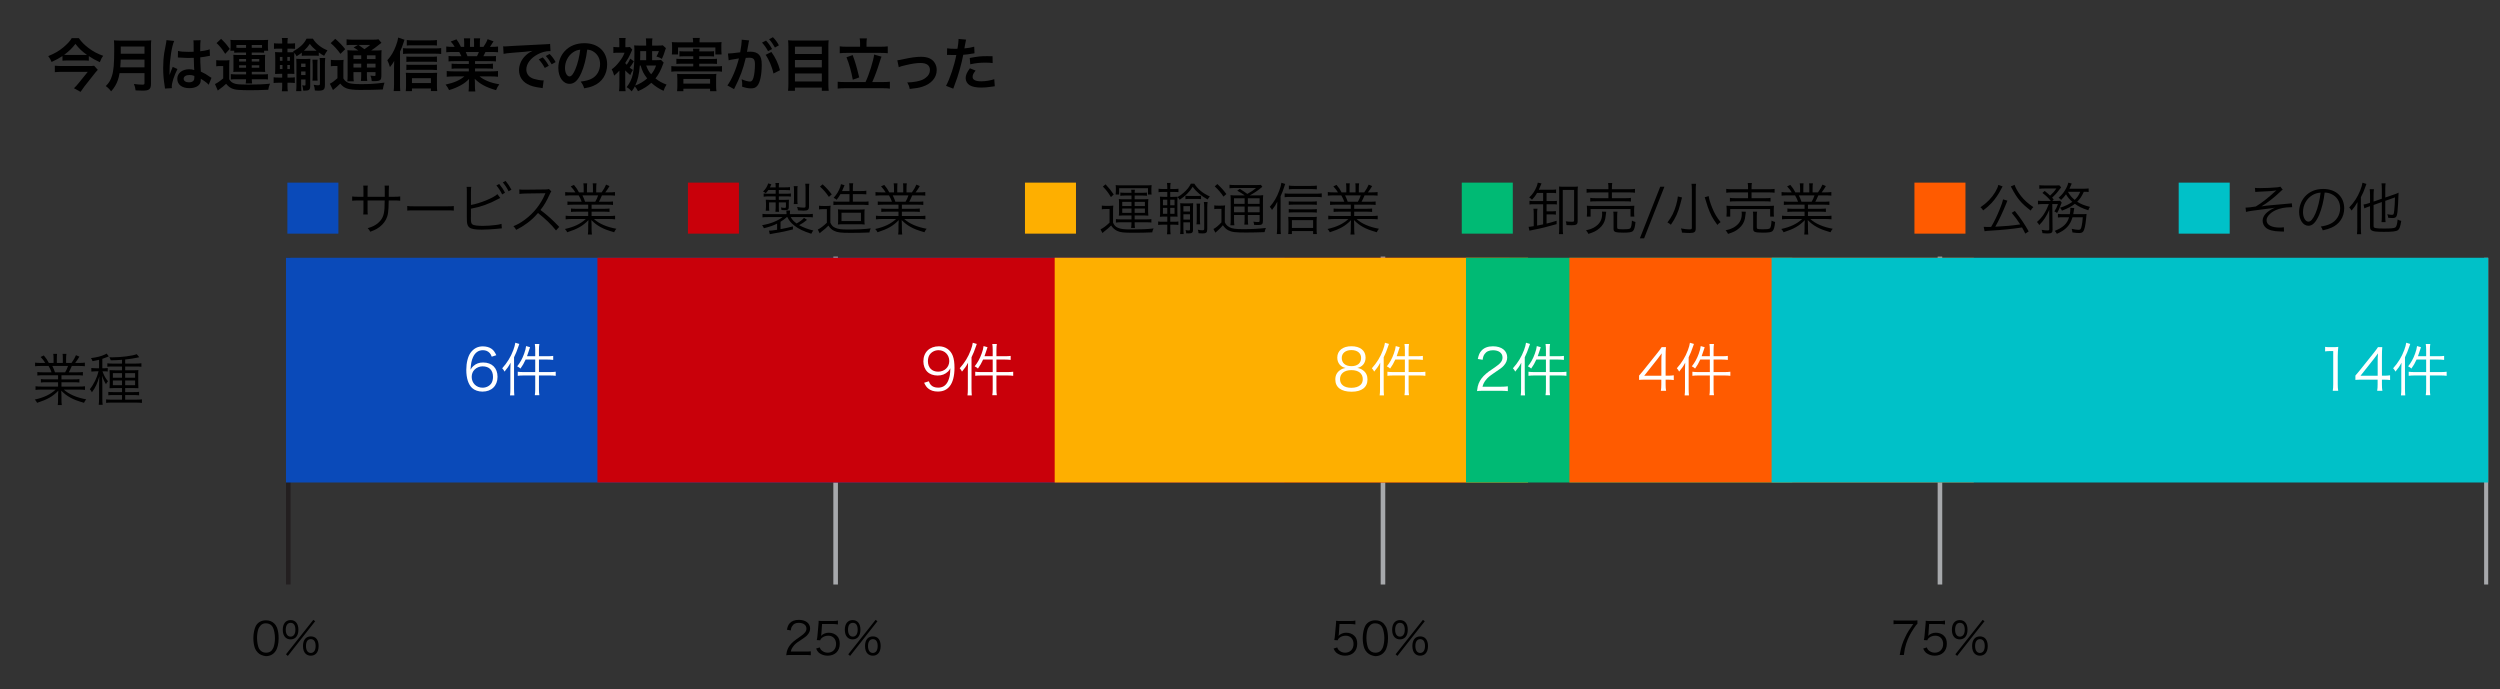 <?xml version="1.0" encoding="UTF-8"?><svg id="Layer_1" xmlns="http://www.w3.org/2000/svg" viewBox="0 0 1088 300"><rect x="0" y="0" width="1088" height="300" fill="#333333" stroke="none"/><defs><style>.cls-1{fill:#feaf00;}.cls-2{fill:#231f20;}.cls-3{fill:#c9000a;}.cls-4{fill:#fff;}.cls-5{fill:#00c1c8;}.cls-6{fill:#ff5b00;}.cls-7{fill:#00ba74;}.cls-8{fill:#0a4ab9;}.cls-9{fill:#a7a9ac;}</style></defs><path d="M18.876,163.309c-1.202,0-1.865.024-2.625.122v-1.521c.687.098,1.35.122,2.625.122h3.558c-.344-.957-.711-1.791-1.3-2.772h-3.092c-1.227,0-2.061.049-2.772.123v-1.57c.711.098,1.472.147,2.724.147h1.693c-.491-.859-1.055-1.596-2.012-2.602l1.398-.662c1.104,1.325,1.521,1.963,2.184,3.264h2.061v-1.89c0-.834-.049-1.521-.147-2.062h1.668c-.073.491-.098,1.056-.098,2.037v1.914h2.601v-1.914c0-.908-.024-1.57-.098-2.037h1.668c-.098.516-.147,1.203-.147,2.062v1.89h2.355c1.055-1.521,1.448-2.209,1.938-3.387l1.497.639c-.736,1.251-.957,1.545-1.84,2.748h1.472c1.276,0,2.061-.05,2.748-.147v1.57c-.712-.074-1.546-.123-2.772-.123h-2.896c-.589,1.35-.883,1.987-1.325,2.772h3.484c1.276,0,1.938-.024,2.65-.122v1.521c-.761-.098-1.423-.122-2.65-.122h-6.674v1.791h5.152c1.227,0,1.988-.024,2.65-.123v1.497c-.736-.099-1.423-.123-2.65-.123h-5.152v1.89h7.435c1.398,0,2.135-.049,2.797-.147v1.595c-.858-.098-1.693-.146-2.772-.146h-6.429c2.11,1.987,5.595,3.508,9.741,4.244-.442.54-.663.859-.957,1.521-3.189-.957-4.318-1.374-6.011-2.307-1.472-.81-2.65-1.718-3.901-2.993.074,1.104.098,1.546.098,2.086v1.644c0,1.055.049,1.815.147,2.552h-1.767c.123-.785.147-1.546.147-2.576v-1.619c0-.564.024-1.104.098-2.062-2.404,2.503-4.735,3.828-9.226,5.275-.319-.638-.564-.957-1.006-1.423,4.048-.908,6.674-2.159,9.103-4.343h-6.011c-1.104,0-1.914.049-2.772.146v-1.595c.687.099,1.423.147,2.772.147h7.042v-1.89h-4.858c-1.203,0-1.914.024-2.625.123v-1.497c.687.099,1.448.123,2.625.123h4.858v-1.791h-6.404ZM28.347,162.032c.54-.907.859-1.595,1.251-2.772h-6.821c.564,1.178.76,1.619,1.153,2.772h4.417Z"/><path d="M43.114,156.586c-1.079.27-1.644.367-2.846.589-.221-.589-.368-.884-.688-1.325,2.675-.344,4.368-.785,5.962-1.521.393-.172.589-.27.834-.466l.981,1.227c-.344.147-.368.147-.834.344-.736.294-1.398.539-1.987.735v4.098h.711c.761,0,1.202-.024,1.644-.098v1.521c-.466-.074-.957-.099-1.644-.099h-.662c.81,2.11,1.3,2.993,2.404,4.318-.564.712-.589.761-.859,1.301-.81-1.301-1.227-2.209-1.717-3.729.049.81.049,1.055.073,1.889,0,.417.025.761.025.981.024.467.024.785.024.933v6.085c0,1.227.024,1.963.147,2.797h-1.717c.098-.858.147-1.644.147-2.797v-5.644c0-1.128.049-2.92.123-3.95-.761,2.92-1.693,4.907-3.239,6.969-.27-.589-.491-.933-.908-1.35,1.717-2.086,3.141-5.03,3.803-7.803h-1.202c-.687,0-1.3.049-1.938.123v-1.57c.613.073,1.202.122,1.963.122h1.398v-3.68ZM53.1,156.586c-1.619.122-2.944.196-4.907.221-.172-.54-.294-.835-.613-1.325.613.024,1.08.024,1.374.024,3.778,0,8.784-.638,10.551-1.374l1.104,1.325q-.172.024-1.006.221c-1.325.294-3.238.589-5.128.785v1.767h4.687c1.03,0,1.693-.049,2.38-.147v1.546c-.687-.098-1.374-.123-2.282-.123h-4.785v1.645h3.533c1.006,0,1.595-.024,2.233-.074-.074.564-.074.859-.074,2.062v3.484c0,1.3.024,1.791.074,2.331-.613-.05-1.178-.074-2.208-.074h-3.558v1.767h3.656c1.227,0,1.84-.024,2.404-.122v1.521c-.761-.073-1.521-.122-2.429-.122h-3.631v2.012h4.785c1.08,0,1.816-.049,2.502-.147v1.57c-.711-.098-1.398-.147-2.552-.147h-10.477c-1.227,0-1.914.025-2.552.123v-1.521c.613.099,1.3.123,2.552.123h4.367v-2.012h-3.606c-1.104,0-1.669.024-2.355.098v-1.472c.638.073,1.178.098,2.331.098h3.631v-1.767h-3.239c-1.006,0-1.668.024-2.184.074.049-.785.074-1.399.074-2.331v-3.484c0-.957-.024-1.423-.074-2.062.638.05,1.251.074,2.306.074h3.116v-1.645h-4.048c-1.031,0-1.791.025-2.331.099v-1.497c.687.099,1.374.123,2.331.123h4.048v-1.644ZM49.125,162.376v2.012h3.975v-2.012h-3.975ZM49.125,165.59v2.062h3.975v-2.062h-3.975ZM54.474,164.388h4.318v-2.012h-4.318v2.012ZM54.474,167.651h4.318v-2.062h-4.318v2.062Z"/><path d="M167.449,85.643v-2.38c0-1.742,0-1.938-.074-2.478h1.914q-.074.638-.098,2.282v2.576h2.11c1.448,0,1.988-.024,2.871-.147v1.864c-.834-.098-1.545-.123-2.846-.123h-2.159c-.049,4.981-.295,6.551-1.203,8.318-.859,1.619-2.233,3.018-4,4.048-.858.466-1.497.761-2.846,1.251-.319-.687-.516-.957-1.104-1.546,2.135-.613,3.386-1.251,4.687-2.404,1.718-1.546,2.404-3.165,2.625-6.134.049-.785.074-1.545.098-3.533h-7.459v4.098c0,1.055.024,1.374.098,1.987h-1.988c.074-.54.099-1.006.099-2.061v-4.024h-2.062c-1.3,0-2.012.025-2.846.123v-1.864c.883.123,1.423.147,2.871.147h2.037v-2.822c0-1.055-.025-1.497-.099-2.061h1.988c-.098.663-.098.859-.098,1.988v2.895h7.483Z"/><path d="M177.235,89.642c.711.123,1.374.147,3.042.147h14.255c1.815,0,2.208-.024,2.969-.123v1.987c-.785-.073-1.35-.098-2.993-.098h-14.231c-1.792,0-2.307.025-3.042.098v-2.012Z"/><path d="M204.958,89.2c3.877-.663,9.864-3.091,11.507-4.711l1.251,1.668c-.368.172-.491.221-1.055.516-3.656,2.012-7.582,3.41-11.704,4.146v3.582l-.024.147v.27c0,1.718.098,2.282.515,2.699.319.344.859.515,1.865.638.761.099,1.914.147,2.896.147,1.521,0,3.705-.147,5.619-.393,1.055-.123,1.521-.221,2.429-.491l.147,1.963c-.368.024-.441.024-.81.074l-.319.024-1.178.123c-1.57.172-4.809.344-6.502.344-2.895,0-4.515-.294-5.373-1.006-.589-.49-.883-1.202-1.006-2.355-.025-.393-.049-.883-.049-1.914v-11.311c0-1.08-.024-1.472-.098-2.037h2.012c-.098.589-.123.981-.123,2.061v5.815ZM217.25,80.073c1.104,1.325,1.792,2.355,2.527,3.803l-1.227.736c-.613-1.3-1.791-3.141-2.527-3.901l1.227-.638ZM220.023,78.723c1.104,1.35,1.717,2.282,2.552,3.828l-1.251.687c-.515-1.153-1.546-2.723-2.503-3.852l1.203-.663Z"/><path d="M241.979,100.291c-1.938-2.478-4.711-5.152-7.852-7.582-1.718,1.963-2.92,3.091-4.687,4.392-1.693,1.227-2.993,2.036-4.809,2.944-.393-.736-.589-1.006-1.202-1.62,1.889-.76,3.091-1.423,4.981-2.822,3.926-2.895,6.968-6.771,8.759-11.065.049-.147.074-.172.123-.294.049-.074.049-.098.074-.172-.221.024-.294.024-.589.024l-8.195.123c-1.104.025-1.816.074-2.527.196l-.049-1.987c.663.098,1.104.123,1.938.123h.638l8.759-.099c.859-.024,1.153-.049,1.57-.196l1.03,1.055c-.245.294-.417.589-.687,1.203-1.374,3.042-2.527,4.98-4.048,6.87,3.214,2.453,5.374,4.392,8.17,7.36l-1.398,1.546Z"/><path d="M249.582,89.078c-1.203,0-1.865.024-2.625.123v-1.521c.687.098,1.35.123,2.625.123h3.558c-.343-.957-.711-1.791-1.3-2.772h-3.092c-1.227,0-2.061.049-2.772.123v-1.57c.711.098,1.472.147,2.724.147h1.693c-.491-.859-1.055-1.595-2.012-2.601l1.399-.663c1.104,1.325,1.521,1.963,2.184,3.264h2.061v-1.89c0-.834-.049-1.521-.147-2.061h1.669c-.074.491-.099,1.055-.099,2.037v1.914h2.601v-1.914c0-.908-.024-1.57-.098-2.037h1.668c-.098.515-.147,1.203-.147,2.061v1.89h2.355c1.055-1.521,1.447-2.208,1.938-3.386l1.497.638c-.736,1.251-.957,1.545-1.84,2.748h1.472c1.276,0,2.061-.049,2.748-.147v1.57c-.711-.074-1.546-.123-2.773-.123h-2.895c-.589,1.349-.883,1.987-1.325,2.772h3.484c1.276,0,1.938-.024,2.65-.123v1.521c-.761-.098-1.423-.123-2.65-.123h-6.674v1.791h5.153c1.227,0,1.987-.024,2.649-.123v1.497c-.736-.098-1.423-.123-2.649-.123h-5.153v1.889h7.435c1.398,0,2.134-.049,2.797-.147v1.595c-.859-.098-1.693-.147-2.772-.147h-6.428c2.11,1.987,5.594,3.508,9.741,4.245-.442.54-.663.859-.957,1.521-3.19-.957-4.318-1.374-6.011-2.306-1.472-.81-2.65-1.718-3.901-2.994.074,1.104.098,1.546.098,2.086v1.644c0,1.055.049,1.816.147,2.552h-1.767c.123-.785.147-1.546.147-2.576v-1.619c0-.564.024-1.104.098-2.062-2.405,2.503-4.735,3.828-9.226,5.275-.319-.638-.564-.957-1.006-1.423,4.048-.908,6.674-2.159,9.103-4.343h-6.012c-1.104,0-1.914.049-2.772.147v-1.595c.687.098,1.423.147,2.772.147h7.042v-1.889h-4.858c-1.202,0-1.914.024-2.625.123v-1.497c.687.098,1.447.123,2.625.123h4.858v-1.791h-6.404ZM259.052,87.802c.54-.908.859-1.595,1.251-2.772h-6.821c.564,1.178.761,1.619,1.153,2.772h4.417Z"/><path d="M342.433,94.476c-.687.663-1.767,1.472-2.748,2.037v3.214c2.38-.441,3.239-.638,5.398-1.202v1.325c-3.165.81-4.515,1.104-8.759,1.815-.466.074-.736.123-1.3.246l-.368-1.521c.785,0,1.546-.074,3.533-.393v-2.674c-1.57.81-3.214,1.374-5.742,2.012-.221-.564-.393-.834-.81-1.3,3.779-.687,6.674-1.84,8.956-3.558h-6.11c-1.349,0-1.987.024-2.65.123v-1.521c.785.098,1.521.123,2.675.123h7.778v-.441c0-.393-.025-.81-.074-1.129h1.644c-.049.344-.098.761-.098,1.129v.441h7.336c1.153,0,1.963-.024,2.65-.123v1.521c-.663-.098-1.276-.123-2.625-.123h-6.993c.638,1.128,1.251,1.84,2.552,2.772,1.472-.81,2.478-1.57,3.238-2.429l1.301.859c-1.423,1.153-2.037,1.57-3.435,2.307,1.815,1.006,3.778,1.767,6.183,2.331-.393.466-.564.712-.883,1.423-3.386-1.08-5.644-2.159-7.459-3.631-1.472-1.178-2.184-2.085-2.969-3.631h-.221ZM334.385,82.698c-.417.589-.564.785-1.128,1.398-.442-.368-.638-.491-1.178-.736,1.178-1.153,1.717-2.012,2.257-3.558l1.35.417c-.295.662-.393.883-.614,1.325h2.503c0-.932-.025-1.3-.123-1.889h1.619c-.098.54-.123.908-.123,1.889h2.748c1.03,0,1.497-.024,2.11-.123v1.374c-.613-.074-1.178-.098-2.11-.098h-2.748v1.62h3.067c1.129,0,1.57-.025,2.184-.123v1.374c-.613-.073-1.227-.098-2.135-.098h-3.116v1.521h2.355c1.128,0,1.619-.025,2.061-.074-.049.417-.074.736-.074,1.251v1.938c0,1.055-.417,1.374-1.742,1.374-.294,0-.883-.024-1.448-.073-.024-.393-.098-.712-.245-1.129.613.123,1.251.196,1.619.196.442,0,.564-.123.564-.515v-1.865h-3.091v2.208c0,.761.024,1.35.098,1.89h-1.57c.073-.589.098-1.104.098-1.865v-2.233h-2.871v2.085c0,.761.024,1.129.098,1.546h-1.545c.074-.564.098-.932.098-1.595v-1.693c0-.564-.024-1.055-.074-1.521.466.049,1.178.074,1.889.074h2.405v-1.521h-3.19c-.785,0-1.374.049-2.036.147v-1.399c.564.074,1.104.099,1.889.099h3.337v-1.62h-3.19ZM345.426,88.808c.098-.54.123-1.08.123-1.693v-4.367c0-.712-.024-1.203-.123-1.742h1.717c-.098.441-.123.908-.123,1.742v4.367c0,.687.024,1.08.123,1.693h-1.717ZM352.075,89.863c0,1.398-.54,1.815-2.331,1.815-.466,0-1.668-.073-2.478-.123-.074-.613-.196-1.104-.368-1.497,1.08.196,2.036.294,2.674.294.932,0,1.006-.049,1.006-.711v-7.557c0-.908-.049-1.472-.147-2.135h1.791c-.123.663-.147,1.202-.147,2.184v7.729Z"/><path d="M356.439,89.519c.589.099.981.123,1.889.123h1.276c.736,0,1.276-.024,1.889-.123-.098.785-.123,1.374-.123,2.601v4.809c.613,1.276,1.104,1.791,2.184,2.233,1.227.54,2.65.711,5.521.711,4.441,0,7.483-.147,9.863-.491-.393.908-.417,1.031-.564,1.791-2.576.123-5.398.172-8.293.172-4.171,0-5.545-.172-7.018-.859-1.055-.491-1.815-1.178-2.527-2.306-1.104,1.128-1.595,1.545-2.944,2.576-.221.172-.49.393-.883.761l-.81-1.62c1.031-.466,2.527-1.595,3.951-2.969v-5.913h-1.62c-.81,0-1.227.024-1.791.123v-1.62ZM358.009,80.22c1.644,1.521,2.65,2.625,3.975,4.367l-1.251,1.104c-1.325-1.938-2.232-2.994-3.876-4.49l1.153-.981ZM365.763,84.489c-.564.981-.859,1.423-1.668,2.454-.368-.368-.687-.564-1.3-.834,1.398-1.57,2.232-2.944,2.871-4.711.171-.516.245-.785.319-1.251l1.57.466c-.024.098-.074.172-.098.221q-.147.294-.442,1.006c-.221.589-.319.785-.564,1.301h3.239v-.859c0-1.276-.049-1.914-.147-2.527h1.767c-.123.564-.147,1.202-.147,2.527v.859h3.533c1.153,0,1.742-.025,2.331-.147v1.595c-.662-.073-1.275-.098-2.306-.098h-3.558v3.288h4.588c1.104,0,1.693-.025,2.232-.123v1.595c-.761-.074-1.447-.123-2.232-.123h-10.87c-.785,0-1.497.049-2.184.123v-1.595c.54.098,1.153.123,2.233.123h4.76v-3.288h-3.926ZM367.112,97.592c-1.104,0-1.669.024-2.454.123.074-.564.099-.908.099-2.355v-2.061c0-1.227-.025-1.693-.099-2.208.736.099,1.374.123,2.601.123h6.428c1.203,0,1.865-.024,2.625-.123-.098.589-.098.957-.098,2.38v1.865c0,1.447,0,1.767.098,2.38-.76-.098-1.472-.123-2.576-.123h-6.625ZM366.229,96.218h8.465v-3.631h-8.465v3.631Z"/><path d="M384.627,89.078c-1.202,0-1.865.024-2.625.123v-1.521c.687.098,1.35.123,2.625.123h3.558c-.344-.957-.711-1.791-1.3-2.772h-3.092c-1.227,0-2.061.049-2.772.123v-1.57c.711.098,1.472.147,2.724.147h1.693c-.491-.859-1.055-1.595-2.012-2.601l1.398-.663c1.104,1.325,1.521,1.963,2.184,3.264h2.061v-1.89c0-.834-.049-1.521-.147-2.061h1.668c-.073.491-.098,1.055-.098,2.037v1.914h2.601v-1.914c0-.908-.024-1.57-.098-2.037h1.668c-.098.515-.147,1.203-.147,2.061v1.89h2.355c1.055-1.521,1.448-2.208,1.938-3.386l1.497.638c-.736,1.251-.957,1.545-1.84,2.748h1.472c1.276,0,2.061-.049,2.748-.147v1.57c-.712-.074-1.546-.123-2.772-.123h-2.896c-.589,1.349-.883,1.987-1.325,2.772h3.484c1.276,0,1.938-.024,2.65-.123v1.521c-.761-.098-1.423-.123-2.65-.123h-6.674v1.791h5.152c1.227,0,1.988-.024,2.65-.123v1.497c-.736-.098-1.423-.123-2.65-.123h-5.152v1.889h7.435c1.398,0,2.135-.049,2.797-.147v1.595c-.858-.098-1.693-.147-2.772-.147h-6.429c2.11,1.987,5.595,3.508,9.741,4.245-.442.54-.663.859-.957,1.521-3.189-.957-4.318-1.374-6.011-2.306-1.472-.81-2.65-1.718-3.901-2.994.074,1.104.098,1.546.098,2.086v1.644c0,1.055.049,1.816.147,2.552h-1.767c.123-.785.147-1.546.147-2.576v-1.619c0-.564.024-1.104.098-2.062-2.404,2.503-4.735,3.828-9.226,5.275-.319-.638-.564-.957-1.006-1.423,4.048-.908,6.674-2.159,9.103-4.343h-6.011c-1.104,0-1.914.049-2.772.147v-1.595c.687.098,1.423.147,2.772.147h7.042v-1.889h-4.858c-1.203,0-1.914.024-2.625.123v-1.497c.687.098,1.448.123,2.625.123h4.858v-1.791h-6.404ZM394.098,87.802c.54-.908.859-1.595,1.251-2.772h-6.821c.564,1.178.76,1.619,1.153,2.772h4.417Z"/><path d="M668.949,83.949c-.688,1.202-1.178,1.84-2.232,2.993-.418-.491-.639-.687-1.203-1.006,1.447-1.325,2.43-2.772,3.215-4.687.221-.564.441-1.3.516-1.767l1.619.344c-.123.221-.172.343-.811,1.914-.146.319-.221.491-.367.834h5.496c.957,0,1.447-.024,2.036-.123v1.62c-.589-.098-1.104-.123-2.013-.123h-2.135v3.558h2.527c.934,0,1.424-.024,1.963-.098v1.57c-.564-.074-1.079-.098-1.963-.098h-2.527v3.092h2.062c.956,0,1.447-.025,1.986-.123v1.57c-.613-.098-1.03-.123-1.986-.123h-2.062v4c1.252-.294,2.602-.663,4.368-1.227v1.472c-4.22,1.202-6.895,1.865-9.888,2.429-1.154.221-1.398.27-1.939.417l-.367-1.693h.221c.344,0,.49-.024,2.012-.27v-5.398c0-1.08-.024-1.619-.146-2.184h1.791c-.147.663-.172,1.153-.172,2.135v5.202c1.202-.246,1.938-.393,2.625-.54v-8.759h-3.877c-.932,0-1.472.024-2.061.123v-1.619c.589.098,1.129.123,2.086.123h3.852v-3.558h-2.625ZM686.59,96.217c0,1.472-.515,1.815-2.723,1.815-.761,0-1.227-.024-2.135-.074-.025-.662-.074-.883-.295-1.619.762.098,1.914.172,2.675.172.835,0,.933-.074.933-.785v-13.053h-4.932v16.439c0,1.202.049,2.184.146,2.797h-1.815c.073-.638.122-1.62.122-2.748v-15.801c0-1.129-.023-1.644-.072-2.184.613.073,1.201.098,2.158.098h3.877c1.031,0,1.546-.024,2.184-.098-.098.638-.123,1.202-.123,2.159v12.881Z"/><path d="M699.026,92.144c-.073.368-.099.54-.122,1.006-.025.343-.222,1.595-.295,2.036-.319,1.57-1.227,3.067-2.576,4.196-1.276,1.104-2.454,1.693-4.76,2.405-.32-.663-.541-1.006-1.056-1.546,1.595-.344,2.331-.613,3.312-1.129,2.552-1.423,3.729-3.337,3.729-6.036,0-.368-.025-.564-.074-.981l1.841.049ZM699.982,81.888c0-1.031-.023-1.595-.146-2.257h1.816c-.1.564-.148,1.178-.148,2.257v.466h7.361c1.275,0,2.037-.049,2.674-.147v1.668c-.735-.098-1.57-.147-2.649-.147h-7.386v2.527h5.668c1.325,0,2.012-.024,2.602-.147v1.619c-.712-.098-1.301-.123-2.602-.123h-12.514c-1.178,0-1.864.024-2.576.123v-1.619c.59.098,1.276.147,2.576.147h5.324v-2.527h-6.771c-1.178,0-1.889.049-2.723.147v-1.668c.637.098,1.398.147,2.748.147h6.746v-.466ZM690.586,94.254c.074-.54.098-.981.098-1.668v-1.398c0-.688-.023-1.129-.098-1.669.76.074,1.374.099,2.43.099h15.801c1.104,0,1.693-.025,2.453-.099-.073.516-.098.933-.098,1.644v1.399c0,.736.024,1.202.098,1.693h-1.668v-3.263h-17.371v3.263h-1.645ZM703.786,98.94c0,.736.271.834,2.503.834,2.281,0,2.969-.098,3.287-.515.32-.417.516-1.35.639-3.264.467.27.981.491,1.545.614-.195,2.233-.563,3.435-1.152,3.975-.564.491-1.668.663-4.221.663-1.815,0-2.748-.098-3.386-.319-.589-.221-.785-.589-.785-1.448v-5.398c0-1.055-.024-1.497-.122-1.963h1.84c-.098.515-.147,1.031-.147,1.914v4.907Z"/><path d="M724.344,81.274l-8.834,22.451h-1.84l8.857-22.451h1.816Z"/><path d="M732.021,85.937c-.123.393-.196.687-.711,2.699-.957,3.729-2.086,6.256-4.146,9.176-.492-.442-.885-.711-1.498-1.006,1.891-2.454,2.896-4.466,3.804-7.631.417-1.472.663-2.699.735-3.68l1.816.441ZM738.131,79.999c-.098.662-.146,1.398-.146,2.502v16.881c0,1.57-.564,2.012-2.602,2.012-1.006,0-1.987-.049-3.386-.172-.073-.761-.172-1.104-.442-1.816,1.57.294,2.65.417,3.632.417.884,0,1.104-.123,1.104-.614v-16.733c0-1.055-.049-1.767-.147-2.478h1.987ZM743.627,85.348c.196,1.423.589,2.772,1.521,5.079.957,2.404,1.987,4.171,3.656,6.232-.639.442-.982.736-1.398,1.227-2.086-2.797-3.019-4.588-4.172-7.803-.024-.024-.393-1.276-1.178-3.754q-.098-.294-.172-.491l1.742-.491Z"/><path d="M759.793,92.144c-.074.368-.099.54-.123,1.006-.025.343-.221,1.595-.295,2.036-.318,1.57-1.227,3.067-2.576,4.196-1.275,1.104-2.453,1.693-4.76,2.405-.318-.663-.54-1.006-1.055-1.546,1.594-.344,2.33-.613,3.312-1.129,2.551-1.423,3.729-3.337,3.729-6.036,0-.368-.023-.564-.073-.981l1.841.049ZM760.75,81.888c0-1.031-.025-1.595-.148-2.257h1.816c-.098.564-.147,1.178-.147,2.257v.466h7.36c1.276,0,2.037-.049,2.675-.147v1.668c-.735-.098-1.57-.147-2.649-.147h-7.386v2.527h5.668c1.325,0,2.012-.024,2.601-.147v1.619c-.711-.098-1.301-.123-2.601-.123h-12.514c-1.178,0-1.864.024-2.576.123v-1.619c.589.098,1.276.147,2.576.147h5.325v-2.527h-6.773c-1.178,0-1.889.049-2.723.147v-1.668c.638.098,1.398.147,2.748.147h6.748v-.466ZM751.352,94.254c.074-.54.099-.981.099-1.668v-1.398c0-.688-.024-1.129-.099-1.669.762.074,1.375.099,2.43.099h15.801c1.104,0,1.693-.025,2.453-.099-.072.516-.098.933-.098,1.644v1.399c0,.736.025,1.202.098,1.693h-1.668v-3.263h-17.371v3.263h-1.645ZM764.553,98.94c0,.736.27.834,2.502.834,2.282,0,2.969-.098,3.288-.515s.515-1.35.638-3.264c.467.27.982.491,1.547.614-.197,2.233-.564,3.435-1.154,3.975-.564.491-1.668.663-4.22.663-1.815,0-2.748-.098-3.386-.319-.59-.221-.785-.589-.785-1.448v-5.398c0-1.055-.025-1.497-.123-1.963h1.84c-.098.515-.146,1.031-.146,1.914v4.907Z"/><path d="M778.951,89.077c-1.203,0-1.865.024-2.625.123v-1.521c.687.098,1.35.123,2.625.123h3.558c-.343-.957-.712-1.791-1.3-2.772h-3.092c-1.227,0-2.062.049-2.773.123v-1.57c.712.098,1.473.147,2.725.147h1.692c-.491-.859-1.056-1.595-2.013-2.601l1.399-.663c1.104,1.325,1.521,1.963,2.184,3.264h2.062v-1.89c0-.834-.049-1.521-.148-2.061h1.67c-.074.491-.1,1.055-.1,2.037v1.914h2.602v-1.914c0-.908-.024-1.57-.098-2.037h1.668c-.098.515-.146,1.203-.146,2.061v1.89h2.355c1.055-1.521,1.447-2.208,1.938-3.386l1.496.638c-.735,1.251-.956,1.545-1.84,2.748h1.473c1.275,0,2.061-.049,2.748-.147v1.57c-.711-.074-1.546-.123-2.773-.123h-2.895c-.589,1.349-.883,1.987-1.324,2.772h3.483c1.276,0,1.938-.024,2.649-.123v1.521c-.76-.098-1.422-.123-2.649-.123h-6.674v1.791h5.153c1.227,0,1.986-.024,2.648-.123v1.497c-.735-.098-1.422-.123-2.648-.123h-5.153v1.889h7.435c1.398,0,2.135-.049,2.797-.147v1.595c-.859-.098-1.693-.147-2.772-.147h-6.429c2.11,1.987,5.594,3.508,9.741,4.245-.442.54-.663.859-.957,1.521-3.19-.957-4.318-1.374-6.011-2.306-1.473-.81-2.65-1.718-3.902-2.994.074,1.104.099,1.546.099,2.086v1.644c0,1.055.05,1.816.147,2.552h-1.768c.123-.785.148-1.546.148-2.576v-1.619c0-.564.023-1.104.098-2.062-2.404,2.503-4.735,3.828-9.226,5.275-.319-.638-.564-.957-1.006-1.423,4.048-.908,6.674-2.159,9.103-4.343h-6.012c-1.103,0-1.913.049-2.771.147v-1.595c.687.098,1.422.147,2.771.147h7.043v-1.889h-4.859c-1.201,0-1.913.024-2.625.123v-1.497c.688.098,1.447.123,2.625.123h4.859v-1.791h-6.404ZM788.422,87.801c.54-.908.859-1.595,1.252-2.772h-6.822c.564,1.178.762,1.619,1.154,2.772h4.416Z"/><path d="M479.518,89.47c.589.098.957.123,1.889.123h1.227c.736,0,1.227-.024,1.889-.123-.098.785-.123,1.325-.123,2.601v4.858c.589,1.227,1.079,1.742,2.134,2.208,1.227.54,2.65.712,5.619.712,4.687,0,7.533-.123,9.888-.442-.343.736-.466,1.104-.589,1.718-2.871.123-5.3.171-8.023.171-4.515,0-5.84-.147-7.288-.834-1.006-.491-1.865-1.227-2.576-2.331-1.104,1.104-1.62,1.546-2.846,2.479-.368.294-.441.343-.933.81l-.834-1.62c1.129-.515,2.478-1.521,3.926-2.919v-5.914h-1.57c-.81,0-1.178.025-1.791.123v-1.619ZM481.137,80.22c1.595,1.742,2.355,2.65,3.558,4.417l-1.227,1.128c-1.227-2.036-2.012-3.067-3.509-4.563l1.178-.981ZM485.627,82.084c0-.589-.024-1.055-.098-1.521.687.074,1.3.098,2.257.098h11.115c.957,0,1.57-.024,2.282-.098-.073.466-.098.859-.098,1.497v1.031c0,.711.024,1.104.098,1.57h-1.57v-2.748h-12.562v2.748h-1.521c.074-.515.098-.908.098-1.521v-1.055ZM488.792,93.764c-.761,0-1.276.024-1.889.098.074-.564.098-.883.098-1.595v-3.999c0-.761-.024-1.104-.098-1.644.564.074,1.08.098,1.889.098h3.631v-1.619h-2.969c-.834,0-1.325.024-1.889.123v-1.448c.54.098,1.03.123,1.865.123h2.993c-.024-.687-.049-.908-.123-1.325h1.619c-.098.466-.098.687-.123,1.325h3.533c.883,0,1.276-.024,1.816-.098v1.423c-.564-.098-1.031-.123-1.89-.123h-3.459v1.619h4.048c.859,0,1.325-.024,1.914-.098-.074.564-.098.981-.098,1.644v3.999c0,.663.024,1.031.098,1.595-.638-.074-1.178-.098-1.914-.098h-4.048v1.717h5.177c.957,0,1.521-.049,2.11-.123v1.497c-.688-.098-1.203-.123-2.11-.123h-5.177v.319c0,.736.049,1.521.147,2.135h-1.693c.098-.564.171-1.398.171-2.135v-.319h-4.711c-.859,0-1.423.049-2.061.147v-1.521c.638.074,1.227.123,2.061.123h4.711v-1.717h-3.631ZM488.399,87.851v1.815h4.024v-1.815h-4.024ZM488.399,90.746v1.889h4.024v-1.889h-4.024ZM493.797,89.666h4.466v-1.815h-4.466v1.815ZM493.797,92.635h4.466v-1.889h-4.466v1.889Z"/><path d="M508,81.471c0-.638-.049-1.202-.147-1.864h1.595c-.098.638-.147,1.178-.147,1.864v.785h1.57c.981,0,1.374-.024,1.987-.123v1.497c-.638-.073-1.03-.098-1.963-.098h-1.619v2.159h1.006c1.227,0,1.644-.025,2.184-.074l-.024.147c1.006-.54,1.767-1.08,2.625-1.84,1.57-1.374,2.454-2.479,3.189-4h1.497c1.521,2.404,3.803,4.293,6.771,5.57-.393.417-.638.785-.957,1.325-2.699-1.472-4.957-3.361-6.502-5.521-1.349,2.184-3.238,4.048-5.667,5.643-.294-.491-.54-.785-.957-1.153-.049.442-.049.859-.049,2.086v4.098c0,1.374.025,1.815.074,2.355q-.196-.025-.613-.049c-.147,0-1.08-.024-1.644-.024h-.908v2.257h1.57c.908,0,1.398-.024,1.963-.123v1.521c-.589-.098-1.104-.123-1.963-.123h-1.57v1.865c0,.957.049,1.595.147,2.306h-1.595c.098-.638.147-1.202.147-2.331v-1.84h-1.938c-.908,0-1.423.024-2.037.123v-1.521c.589.099,1.104.123,2.037.123h1.938v-2.257h-.859c-.834,0-1.668.024-2.355.098.074-.589.098-1.301.098-2.429v-3.95c0-1.153-.024-1.792-.098-2.38.736.074,1.423.099,2.282.099h.933v-2.159h-1.791c-.908,0-1.423.024-2.012.123v-1.521c.589.098,1.055.123,2.012.123h1.791v-.785ZM506.11,86.894v2.429h1.89v-2.429h-1.89ZM506.11,90.451v2.601h1.89v-2.601h-1.89ZM511.165,89.322v-2.429h-1.889v2.429h1.889ZM511.165,93.052v-2.601h-1.889v2.601h1.889ZM515.017,99.628c0,.834.049,1.595.123,2.232h-1.545c.074-.711.123-1.447.123-2.257v-8.907c0-.908-.024-1.57-.074-2.282.491.074.981.098,1.938.098h1.717c.957,0,1.448-.024,1.963-.098-.049.589-.073,1.276-.073,2.307v9.324c0,.785-.147,1.104-.613,1.35-.295.123-.564.171-1.276.171-.368,0-.589,0-1.055-.024-.024-.54-.098-.908-.294-1.423.54.123,1.055.172,1.472.172.343,0,.466-.123.466-.491v-3.042h-2.871v2.871ZM517.888,92.07v-2.355h-2.871v2.355h2.871ZM517.888,95.579v-2.331h-2.871v2.331h2.871ZM515.9,85.176c.516.074,1.006.098,1.865.098h3.092c.883,0,1.3-.024,1.84-.098v1.497c-.54-.074-1.031-.099-1.84-.099h-3.092c-.834,0-1.325.025-1.865.099v-1.497ZM522.329,88.611c-.098.564-.123,1.08-.123,1.865v5.03c0,.834.049,1.545.123,2.134h-1.62c.074-.589.123-1.325.123-2.11v-5.03c0-.785-.024-1.325-.123-1.889h1.62ZM525.396,99.628c0,1.57-.417,1.963-2.061,1.963-.515,0-1.129-.025-1.742-.099-.024-.564-.098-.957-.294-1.521.785.172,1.423.246,2.012.246.613,0,.761-.147.761-.761v-9.127c0-.981-.049-1.693-.147-2.429h1.619c-.098.785-.147,1.448-.147,2.429v9.299Z"/><path d="M528.459,89.372c.515.098.957.123,1.742.123h1.128c.736,0,1.251-.024,1.84-.123-.098.736-.123,1.398-.123,2.576v4.809c.466,1.006.957,1.521,1.987,2.11,1.08.638,2.674.858,6.085.858,3.779,0,6.871-.171,9.791-.515-.271.663-.442,1.203-.564,1.816-2.675.098-5.644.172-7.926.172-4.858,0-6.306-.172-7.876-.981-.883-.466-1.497-1.031-2.355-2.184-.761.908-1.006,1.153-1.668,1.792-.393.343-.491.441-.908.834-.27.221-.344.294-.687.589l-.834-1.595c.908-.417,2.208-1.497,3.484-2.871v-5.889h-1.472c-.736,0-1.153.025-1.644.123v-1.644ZM529.784,80.097c1.668,1.546,2.649,2.625,3.926,4.343l-1.251,1.128c-1.203-1.791-2.159-2.92-3.803-4.465l1.129-1.006ZM541.708,85.053c-.908-.711-2.159-1.472-3.263-2.061l1.104-.785c1.276.761,1.938,1.202,3.288,2.184,1.865-1.055,2.479-1.472,3.804-2.576h-9.104c-1.128,0-1.767.024-2.453.123v-1.545c.687.123,1.325.147,2.601.147h8.563c1.472,0,2.012-.024,2.503-.098l.613.883c-.221.147-.319.221-.613.466-1.521,1.276-3.092,2.306-4.883,3.263h3.19c1.35,0,2.11-.024,2.675-.123-.074.687-.099,1.57-.099,3.018v8.097c0,1.546-.393,1.889-2.11,1.889-.564,0-.981,0-1.717-.049-.074-.589-.147-.908-.344-1.423.81.123,1.374.172,2.036.172.564,0,.688-.098.688-.687v-2.38h-5.128v1.546c0,1.251.049,1.987.147,2.649h-1.693c.098-.638.147-1.447.147-2.649v-1.546h-4.612v1.889c0,1.276.049,1.987.147,2.576h-1.742c.098-.613.147-1.374.147-2.576v-7.753c0-1.472-.025-2.159-.098-2.772.687.098,1.497.123,2.65.123h3.558ZM537.047,86.28v2.429h4.612v-2.429h-4.612ZM537.047,92.365h4.612v-2.479h-4.612v2.479ZM543.058,88.709h5.128v-2.429h-5.128v2.429ZM548.187,89.887h-5.128v2.479h5.128v-2.479Z"/><path d="M557.31,98.99c0,1.128.024,2.037.123,2.871h-1.767c.098-.932.146-1.693.146-2.944v-8.195c0-1.227,0-1.644.074-2.969-.712,1.448-1.104,2.086-2.307,3.632-.319-.638-.441-.785-.981-1.35,1.84-2.086,3.092-4.22,4.122-7.042.564-1.521.785-2.331.933-3.459l1.668.515c-.172.417-.27.711-.466,1.374-.393,1.3-.858,2.454-1.546,3.975v13.593ZM559.076,84.146c.613.098,1.227.147,2.062.147h11.728c.981,0,1.669-.049,2.355-.147v1.693c-.711-.098-1.472-.147-2.38-.147h-11.703c-.785,0-1.424.049-2.062.147v-1.693ZM562.241,101.86h-1.619c.073-.589.123-1.325.123-2.257v-2.919c0-.908-.05-1.693-.099-2.331.516.073,1.202.098,2.036.098h8.098c1.079,0,1.791-.025,2.306-.098-.073.687-.098,1.35-.098,2.331v2.919c0,.908.024,1.521.123,2.257h-1.645v-1.3h-9.226v1.3ZM573.086,89.175c-.589-.098-1.202-.123-2.109-.123h-8.146c-.907,0-1.35.024-1.963.123v-1.57c.564.098,1.006.123,1.963.123h8.122c.956,0,1.595-.024,2.134-.123v1.57ZM573.086,92.537c-.613-.098-1.152-.123-2.109-.123h-8.146c-.907,0-1.374.024-1.963.098v-1.546c.54.098,1.03.123,1.963.123h8.146c.981,0,1.521-.024,2.109-.123v1.57ZM573.086,82.403c-.589-.074-1.374-.123-2.453-.123h-7.606c-.933,0-1.521.024-2.11.123v-1.644c.663.098,1.301.147,2.185.147h7.483c1.202,0,1.913-.049,2.502-.147v1.644ZM571.467,99.21v-3.411h-9.226v3.411h9.226Z"/><path d="M581.474,89.077c-1.202,0-1.864.024-2.625.123v-1.521c.687.098,1.35.123,2.625.123h3.558c-.344-.957-.711-1.791-1.3-2.772h-3.092c-1.227,0-2.062.049-2.772.123v-1.57c.711.098,1.472.147,2.724.147h1.692c-.49-.859-1.055-1.595-2.012-2.601l1.398-.663c1.104,1.325,1.521,1.963,2.184,3.264h2.062v-1.89c0-.834-.05-1.521-.147-2.061h1.668c-.073.491-.098,1.055-.098,2.037v1.914h2.601v-1.914c0-.908-.024-1.57-.098-2.037h1.668c-.098.515-.147,1.203-.147,2.061v1.89h2.355c1.056-1.521,1.448-2.208,1.938-3.386l1.497.638c-.736,1.251-.957,1.545-1.84,2.748h1.472c1.276,0,2.062-.049,2.748-.147v1.57c-.712-.074-1.546-.123-2.772-.123h-2.896c-.589,1.349-.883,1.987-1.325,2.772h3.484c1.276,0,1.938-.024,2.65-.123v1.521c-.761-.098-1.424-.123-2.65-.123h-6.674v1.791h5.152c1.228,0,1.988-.024,2.65-.123v1.497c-.736-.098-1.423-.123-2.65-.123h-5.152v1.889h7.435c1.398,0,2.135-.049,2.797-.147v1.595c-.858-.098-1.692-.147-2.772-.147h-6.429c2.11,1.987,5.595,3.508,9.741,4.245-.441.54-.662.859-.957,1.521-3.189-.957-4.318-1.374-6.011-2.306-1.473-.81-2.65-1.718-3.901-2.994.073,1.104.098,1.546.098,2.086v1.644c0,1.055.049,1.816.147,2.552h-1.767c.123-.785.147-1.546.147-2.576v-1.619c0-.564.024-1.104.098-2.062-2.404,2.503-4.735,3.828-9.226,5.275-.318-.638-.564-.957-1.006-1.423,4.049-.908,6.674-2.159,9.103-4.343h-6.011c-1.104,0-1.914.049-2.772.147v-1.595c.687.098,1.423.147,2.772.147h7.042v-1.889h-4.858c-1.202,0-1.914.024-2.625.123v-1.497c.687.098,1.447.123,2.625.123h4.858v-1.791h-6.404ZM590.944,87.801c.54-.908.859-1.595,1.252-2.772h-6.821c.564,1.178.761,1.619,1.153,2.772h4.416Z"/><rect class="cls-2" x="124.466" y="112.181" width="2" height="142.2"/><rect class="cls-9" x="362.666" y="111.681" width="2" height="142.7"/><rect class="cls-9" x="600.866" y="111.681" width="2" height="142.7"/><rect class="cls-9" x="843.266" y="111.681" width="2" height="142.7"/><rect class="cls-9" x="1081.091" y="112.181" width="1.775" height="142.2"/><rect class="cls-8" x="124.466" y="112.181" width="434.534" height="97.8"/><rect class="cls-3" x="260" y="112.181" width="397" height="97.8"/><rect class="cls-1" x="459" y="112.181" width="206" height="97.8"/><rect class="cls-7" x="638" y="112.181" width="142" height="97.8"/><rect class="cls-6" x="683" y="112.181" width="176" height="97.8"/><rect class="cls-5" x="771" y="112.181" width="311.866" height="97.8"/><rect class="cls-8" x="125.066" y="79.481" width="22.2" height="22.2"/><rect class="cls-3" x="299.386" y="79.481" width="22.2" height="22.2"/><rect class="cls-1" x="446.066" y="79.481" width="22.2" height="22.2"/><rect class="cls-7" x="636.166" y="79.481" width="22.2" height="22.2"/><path d="M871.543,81.127c-.221.319-.295.466-.688,1.251-1.055,2.11-2.6,4.343-4.121,5.962-1.153,1.227-2.135,2.086-3.656,3.239-.367-.589-.662-.957-1.178-1.374,2.896-1.988,4.883-4.049,6.429-6.625.761-1.276,1.202-2.307,1.325-3.116l1.889.663ZM881.406,101.664c-.613-1.251-.883-1.717-1.422-2.674-4.246.663-8.711,1.104-13.496,1.374-1.889.123-2.036.123-2.797.27l-.393-1.914c.613.024,1.203.049,1.645.049.516,0,.785,0,1.594-.025,1.448-2.429,2.479-4.563,3.779-7.753.81-2.012,1.227-3.239,1.424-4.221l1.889.564c-.025.049-.049.098-.074.123-.098.221-.195.466-.393,1.006-1.447,3.606-3.263,7.483-4.809,10.207,4.711-.246,7.066-.466,10.846-1.006-1.252-1.938-1.988-2.944-3.705-5.03l1.35-.834c2.428,3.018,4.391,5.913,6.035,8.906l-1.473.957ZM876.744,80.416c.418,1.35,1.424,3.141,2.773,4.858,1.423,1.816,2.969,3.214,5.398,4.858-.541.515-.811.883-1.154,1.497-4.098-3.116-5.912-5.275-8.293-9.814-.195-.393-.245-.515-.367-.687l1.643-.711Z"/><path d="M889.107,88.807c-1.031,0-1.645.049-2.184.147v-1.62c.588.098,1.201.123,2.257.123h3.337c-1.153-1.399-2.061-2.282-3.656-3.484l.982-.883c1.178.957,1.594,1.3,2.355,2.037,1.324-1.202,1.742-1.668,2.723-3.092h-5.201c-1.006,0-1.668.049-2.209.147v-1.595c.59.098,1.227.123,2.332.123h4.367c1.275,0,1.521,0,1.986-.074l.835.908c-.245.246-.393.417-.735.883-1.105,1.521-1.891,2.38-3.215,3.607.27.319.367.417.688.785l-.613.638h1.692c.834,0,1.3-.025,1.741-.074l.663.81q-.171.368-.638,1.57c-.467,1.251-.761,1.889-1.374,2.944-.491-.368-.589-.417-1.178-.687.735-1.129,1.079-1.865,1.546-3.214h-2.453l.122,11.188c.024,1.203-.491,1.62-1.963,1.62-.81,0-1.374-.024-2.454-.147-.023-.466-.123-.932-.344-1.447,1.105.196,1.865.27,2.602.27.516,0,.711-.147.711-.564v-8.391c-1.129,2.724-2.576,4.858-4.367,6.625-.295-.589-.49-.858-.98-1.349,2.33-2.012,3.826-4.294,5.176-7.803h-2.551ZM906.062,93.199c1.006,0,1.57-.024,2.013-.098q-.074.491-.222,2.233c-.271,2.846-.712,4.76-1.251,5.422-.368.466-.933.663-1.791.663s-1.375-.049-2.896-.27c-.05-.638-.099-.908-.319-1.57,1.398.319,2.209.442,2.994.442.858,0,1.079-.319,1.398-1.914.195-.957.294-1.693.441-3.558h-4.466c-1.03,3.484-2.944,5.545-6.821,7.213-.245-.54-.516-.883-.932-1.276,1.889-.761,3.141-1.497,4.195-2.478,1.006-.957,1.595-1.938,2.061-3.459h-2.576c-1.129,0-1.693.024-2.281.123v-1.595c.588.098,1.129.123,2.33.123h2.847c.172-.859.245-1.546.245-2.208,0-.221,0-.295-.049-.54l1.742.074c-.074.466-.123.736-.221,1.374-.098.589-.147.883-.221,1.3h3.778ZM908.981,83.557c-.589-.074-1.079-.098-2.11-.098-.908,2.012-1.595,3.042-2.871,4.343,1.521.981,3.189,1.644,5.545,2.233-.367.54-.465.761-.711,1.472-2.527-.785-4.244-1.62-5.863-2.797-1.375,1.104-2.97,1.938-5.619,2.969-.221-.49-.418-.834-.834-1.275,2.306-.736,3.852-1.473,5.348-2.552-1.201-1.08-1.913-1.89-2.748-3.288-.637.908-1.029,1.35-2.135,2.454-.343-.417-.539-.589-1.078-.957,1.398-1.276,2.061-2.037,2.797-3.288.736-1.178,1.178-2.208,1.422-3.288l1.498.393q-.099.221-.246.54c-.295.662-.539,1.227-.76,1.717h5.961c1.08,0,1.791-.049,2.405-.123v1.546ZM899.952,83.458c.834,1.497,1.619,2.429,2.944,3.533,1.202-1.129,1.645-1.792,2.43-3.533h-5.374Z"/><rect class="cls-6" x="833.166" y="79.481" width="22.2" height="22.2"/><path d="M981.342,81.766c.761.073,1.202.098,2.209.098,2.207,0,5.74-.147,7.482-.343.54-.049,1.031-.147,1.375-.294l1.029,1.3c-.393.27-.564.417-1.201,1.031-2.404,2.331-5.595,4.809-8.049,6.257,1.203-.221,2.16-.344,5.889-.663,1.006-.074,2.504-.221,4.367-.393,1.007-.074,1.742-.147,2.233-.196.319-.025.417-.025.712-.098l.172,1.717h-.54c-2.503,0-4.933.466-6.747,1.325-1.252.589-2.381,1.448-3.067,2.331-.564.736-.785,1.301-.785,2.037,0,2.012,2.11,3.166,5.839,3.166.639,0,1.129-.049,1.669-.147l.073,1.889q-.416-.024-1.668-.049c-2.871-.049-5.006-.589-6.184-1.595-.932-.785-1.447-1.889-1.447-3.091,0-2.184,1.816-4.122,5.35-5.668q-.344.049-1.35.221c-.418.049-2.602.343-4,.515-3.9.466-6.33.834-7.238,1.104l-.195-1.865h.171c.761,0,2.601-.196,4.294-.491,2.43-1.448,5.692-4,8.146-6.33.393-.368.49-.442.809-.688-1.373.27-4.072.466-7.68.589-.932.049-1.029.049-1.521.099l-.146-1.767Z"/><path d="M1009.285,93.543c-1.424,3.238-2.871,4.711-4.637,4.711-2.332,0-4.074-2.552-4.074-5.987,0-2.502.934-4.932,2.576-6.771,1.963-2.159,4.639-3.264,7.926-3.264,2.748,0,5.152.859,6.748,2.429,1.545,1.497,2.379,3.631,2.379,5.987,0,3.803-2.061,6.944-5.618,8.465-1.104.466-2.036.761-3.729,1.129-.246-.81-.393-1.055-.859-1.644,1.791-.294,2.945-.613,4.098-1.153,2.699-1.227,4.344-3.852,4.344-6.87,0-2.797-1.424-5.054-3.902-6.159-.907-.393-1.619-.564-2.846-.613-.367,3.411-1.301,7.165-2.404,9.741ZM1006.268,84.979c-2.479,1.497-4,4.27-4,7.312,0,2.355,1.031,4.171,2.355,4.171,1.031,0,2.012-1.153,3.067-3.558,1.006-2.306,1.913-5.938,2.233-9.079-1.473.123-2.527.466-3.656,1.153Z"/><path d="M1025.893,90.893c0-.883.024-1.693.098-2.944-1.055,1.792-1.373,2.258-2.576,3.681-.516-.761-.588-.859-1.03-1.325,2.159-2.282,3.632-4.539,4.735-7.312.516-1.251.908-2.576,1.031-3.484l1.717.54c-.146.344-.221.564-.516,1.398-.539,1.62-1.055,2.797-1.889,4.368v13.2c0,1.153.049,2.085.123,2.92h-1.841c.099-.883.147-1.668.147-2.969v-8.073ZM1032.983,89.2v9.103c0,.613.172.81.907.957.663.147,1.669.196,3.607.196,3.066,0,4.318-.123,4.883-.442s.883-1.349,1.055-3.508c.662.368.908.441,1.596.613-.393,2.478-.785,3.582-1.448,4.048-.785.54-2.405.736-6.183.736-1.448,0-2.675-.049-3.559-.147-.957-.098-1.644-.343-2.012-.736-.27-.27-.393-.688-.393-1.35v-8.931l-.441.147c-1.325.466-1.619.589-2.037.81l-.344-1.693c.663-.098,1.424-.27,2.135-.515l.688-.245v-3.386c0-1.031-.049-1.791-.146-2.502h1.84c-.098.687-.147,1.398-.147,2.429v2.944l3.583-1.251v-4.417c0-.883-.05-1.57-.148-2.282h1.791c-.098.711-.146,1.35-.146,2.282v3.901l3.852-1.325c.982-.344,1.473-.54,1.939-.785-.025.368-.05.76-.05,1.08-.049,2.135-.271,5.987-.441,7.435-.245,2.061-.663,2.527-2.233,2.527-.564,0-1.079-.024-1.766-.098-.099-.589-.172-.957-.418-1.57.762.172,1.473.27,1.963.27.811,0,.884-.172,1.08-2.11.146-1.374.245-3.312.295-5.472l-4.221,1.497v6.919c0,.957.049,1.668.146,2.355h-1.791c.099-.688.148-1.374.148-2.38v-6.379l-3.583,1.276Z"/><rect class="cls-5" x="948.166" y="79.481" width="22.2" height="22.2"/><path d="M112.162,283.958c-.5-.5-.9-1.1-1.2-1.8-.5-1.4-.7-2.9-.7-4.5,0-2.1.5-4.2,1.1-5.3.9-1.6,2.5-2.4,4.4-2.4,1.5,0,2.7.5,3.6,1.4.6.6.9,1.2,1.2,1.8.5,1.4.7,2.9.7,4.6,0,2.4-.5,4.5-1.4,5.7-1,1.4-2.4,2.1-4.2,2.1-1.3-.2-2.6-.6-3.5-1.6ZM113.362,272.258c-.4.5-.7.9-.9,1.4-.4,1.2-.6,2.5-.6,4,0,1.8.4,3.8.9,4.7.7,1.1,1.7,1.7,3,1.7,1,0,1.8-.3,2.4-.9.4-.5.7-1,.9-1.5.4-1.2.6-2.5.6-4,0-1.7-.4-3.7-.9-4.6-.6-1.2-1.7-1.8-3.1-1.8-.9,0-1.7.3-2.3,1Z"/><path d="M124.162,277.358c-.7-.7-1.1-1.8-1.1-3.3,0-2.6,1.3-4.2,3.4-4.2s3.4,1.5,3.4,4.2c0,1.5-.4,2.6-1.1,3.3-.6.6-1.4.9-2.3.9-.9,0-1.7-.3-2.3-.9ZM124.362,274.058c0,1.9.8,3,2.1,3s2.1-1.1,2.1-3-.7-3-2.1-3c-1.3,0-2.1,1.1-2.1,3ZM136.362,269.758l.8.6-11.9,15.1-.8-.7,11.9-15ZM132.962,284.458c-.7-.7-1.1-1.8-1.1-3.3,0-2.7,1.3-4.2,3.4-4.2,2.2,0,3.4,1.5,3.4,4.2,0,1.5-.4,2.6-1.1,3.3-.6.6-1.4.9-2.3.9s-1.7-.3-2.3-.9ZM133.162,281.158c0,1.9.8,3,2.1,3s2.1-1.1,2.1-3-.7-3-2.1-3-2.1,1.1-2.1,3Z"/><path d="M344.362,285.058c-1.2,0-1.5,0-2.2.1.2-1.6.3-1.8.6-2.6.5-1.2,1.3-2.3,2.6-3.4q.7-.6,3-2.2c1.9-1.3,2.6-2.2,2.6-3.4,0-1.5-1.3-2.5-3.3-2.5-1.3,0-2.3.4-2.8,1.3-.4.5-.6,1-.7,2l-1.7-.3c.3-1.4.6-2.1,1.2-2.8.9-1,2.2-1.5,4-1.5,3,0,4.9,1.5,4.9,3.8,0,1-.4,1.9-1.2,2.8-.6.7-1.1,1-3.3,2.5-1.6,1-2.2,1.6-2.8,2.4-.6.8-.9,1.3-1.1,2.3h6.3c1,0,1.7,0,2.4-.1v1.7c-.8-.1-1.4-.1-2.4-.1h-6.1Z"/><path d="M357.462,275.858q0,.4-.2.9c.9-.9,2.1-1.4,3.4-1.4,1.4,0,2.7.5,3.5,1.3.9.8,1.3,2,1.3,3.5,0,3.2-2.1,5.2-5.3,5.2-1.5,0-2.8-.5-3.8-1.3-.5-.5-.8-.9-1.2-1.8l1.6-.5c.2.5.3.8.6,1.1.7.7,1.7,1.2,2.8,1.2,2.2,0,3.7-1.5,3.7-3.8,0-2.2-1.4-3.6-3.4-3.6-1,0-1.9.3-2.6.8-.5.4-.7.6-.9,1.2l-1.5-.1c.2-.8.2-1.2.3-2l.4-4.4c0-.6.1-.8.1-1.2v-.8c.6.1.9.1,2.1.1h4c1.1,0,1.5,0,2.3-.2v1.7c-.7-.1-1.4-.2-2.3-.2h-4.6l-.3,4.3Z"/><path d="M368.762,277.358c-.7-.7-1.1-1.8-1.1-3.3,0-2.6,1.3-4.2,3.4-4.2s3.4,1.5,3.4,4.2c0,1.5-.4,2.6-1.1,3.3-.6.6-1.4.9-2.3.9-.9,0-1.7-.3-2.3-.9ZM369.062,274.058c0,1.9.8,3,2.1,3s2.1-1.1,2.1-3-.7-3-2.1-3-2.1,1.1-2.1,3ZM381.062,269.758l.8.6-11.9,15.1-.8-.7,11.9-15ZM377.562,284.458c-.7-.7-1.1-1.8-1.1-3.3,0-2.7,1.3-4.2,3.4-4.2,2.2,0,3.4,1.5,3.4,4.2,0,1.5-.4,2.6-1.1,3.3-.6.6-1.4.9-2.3.9s-1.7-.3-2.3-.9ZM377.762,281.158c0,1.9.8,3,2.1,3s2.1-1.1,2.1-3-.7-3-2.1-3c-1.3,0-2.1,1.1-2.1,3Z"/><path d="M582.662,275.858q0,.4-.2.9c.9-.9,2.1-1.4,3.4-1.4,1.4,0,2.7.5,3.5,1.3.9.8,1.3,2,1.3,3.5,0,3.2-2.1,5.2-5.3,5.2-1.5,0-2.8-.5-3.8-1.3-.5-.5-.8-.9-1.2-1.8l1.6-.5c.2.5.3.8.6,1.1.7.7,1.7,1.2,2.8,1.2,2.2,0,3.7-1.5,3.7-3.8,0-2.2-1.4-3.6-3.4-3.6-1,0-1.9.3-2.6.8-.5.4-.7.6-.9,1.2l-1.5-.1c.2-.8.2-1.2.3-2l.4-4.4c0-.6.1-.8.1-1.2v-.8c.6.1.9.1,2.1.1h4c1.1,0,1.5,0,2.3-.2v1.7c-.7-.1-1.4-.2-2.3-.2h-4.6l-.3,4.3Z"/><path d="M594.962,283.958c-.5-.5-.9-1.1-1.2-1.8-.5-1.4-.7-2.9-.7-4.5,0-2.1.5-4.2,1.1-5.3.9-1.6,2.5-2.4,4.4-2.4,1.5,0,2.7.5,3.6,1.4.5.6.9,1.2,1.2,1.8.5,1.4.7,2.9.7,4.6,0,2.4-.5,4.5-1.4,5.7-1,1.4-2.4,2.1-4.2,2.1-1.3-.2-2.5-.6-3.5-1.6ZM596.162,272.258c-.4.5-.7.9-.9,1.4-.4,1.2-.6,2.5-.6,4,0,1.8.4,3.8.9,4.7.7,1.1,1.7,1.7,3,1.7,1,0,1.8-.3,2.4-.9.4-.5.7-1,.9-1.5.4-1.2.6-2.5.6-4,0-1.7-.4-3.7-.9-4.6-.6-1.2-1.7-1.8-3.1-1.8-.9,0-1.7.3-2.3,1Z"/><path d="M606.962,277.358c-.7-.7-1.1-1.8-1.1-3.3,0-2.6,1.3-4.2,3.4-4.2s3.4,1.5,3.4,4.2c0,1.5-.4,2.6-1.1,3.3-.6.6-1.4.9-2.3.9-.9,0-1.7-.3-2.3-.9ZM607.162,274.058c0,1.9.8,3,2.1,3s2.1-1.1,2.1-3-.7-3-2.1-3c-1.3,0-2.1,1.1-2.1,3ZM619.262,269.758l.8.6-11.9,15.1-.8-.7,11.9-15ZM615.762,284.458c-.7-.7-1.1-1.8-1.1-3.3,0-2.7,1.3-4.2,3.4-4.2s3.4,1.5,3.4,4.2c0,1.5-.4,2.6-1.1,3.3-.6.6-1.4.9-2.3.9s-1.7-.3-2.3-.9ZM615.962,281.158c0,1.9.8,3,2.1,3s2.1-1.1,2.1-3-.7-3-2.1-3c-1.3,0-2.1,1.1-2.1,3Z"/><path d="M834.462,271.458c-.4.3-.7.7-1.5,1.9-1.8,2.7-2.6,4.4-3.4,6.8-.5,1.6-.7,2.6-1,4.9h-1.8c.6-3.6,1.2-5.3,2.4-7.8.9-2,1.8-3.3,3.5-5.7h-6.4c-.9,0-1.5,0-2.2.1v-1.7c.8.1,1.3.1,2.2.1h5.9c1.2,0,1.6,0,2.3-.1v1.5Z"/><path d="M839.262,275.858q0,.4-.2.9c.9-.9,2.1-1.4,3.4-1.4,1.4,0,2.7.5,3.5,1.3.9.8,1.3,2,1.3,3.5,0,3.2-2.1,5.2-5.3,5.2-1.5,0-2.8-.5-3.8-1.3-.5-.5-.8-.9-1.2-1.8l1.6-.5c.2.5.3.8.6,1.1.7.7,1.7,1.2,2.8,1.2,2.2,0,3.7-1.5,3.7-3.8,0-2.2-1.4-3.6-3.4-3.6-1,0-1.9.3-2.6.8-.5.4-.7.6-.9,1.2l-1.5-.1c.2-.8.2-1.2.3-2l.4-4.4c0-.6.1-.8.1-1.2v-.8c.6.1.9.1,2.1.1h4c1.1,0,1.5,0,2.3-.2v1.7c-.7-.1-1.4-.2-2.3-.2h-4.6l-.3,4.3Z"/><path d="M850.562,277.358c-.7-.7-1.1-1.8-1.1-3.3,0-2.6,1.3-4.2,3.4-4.2s3.4,1.5,3.4,4.2c0,1.5-.4,2.6-1.1,3.3-.6.6-1.4.9-2.3.9-.9,0-1.7-.3-2.3-.9ZM850.862,274.058c0,1.9.8,3,2.1,3s2.1-1.1,2.1-3-.7-3-2.1-3-2.1,1.1-2.1,3ZM862.862,269.758l.8.6-11.9,15.1-.8-.7,11.9-15ZM859.362,284.458c-.7-.7-1.1-1.8-1.1-3.3,0-2.7,1.3-4.2,3.4-4.2s3.4,1.5,3.4,4.2c0,1.5-.4,2.6-1.1,3.3-.6.6-1.4.9-2.3.9s-1.7-.3-2.3-.9ZM859.562,281.158c0,1.9.8,3,2.1,3s2.1-1.1,2.1-3-.7-3-2.1-3c-1.3,0-2.1,1.1-2.1,3Z"/><path d="M38.655,26.416c-.7-.075-1.5-.1-2.45-.1h-6.723c-.975,0-1.6.025-2.299.1v-2.024c-1.475.975-2.825,1.7-4.724,2.574-.45-1.1-.825-1.75-1.475-2.549,2.625-1.05,4.649-2.2,6.448-3.699,1.9-1.575,3.125-2.899,3.774-4.124h3.099c1.1,1.6,2.524,3.049,4.324,4.374,2.025,1.5,3.849,2.475,6.299,3.324-.725.95-.925,1.35-1.475,2.774-2-.925-3.024-1.5-4.799-2.649v2ZM42.554,30.39c-.25.25-.8.875-1.1,1.25l-4.824,6.124c-.625.825-1.05,1.425-1.575,2.225l-2.875-1.6c.65-.6,1.25-1.225,1.925-2.075l4.099-5.049h-11.247c-1.025,0-2.049.05-3.099.15v-2.825c1.024.1,1.974.15,3.124.15h11.397c1.424,0,2.099-.025,2.574-.125l1.6,1.775ZM36.38,23.916c.625,0,1.1,0,1.475-.025-2.2-1.55-3.449-2.75-5.024-4.799-1.575,2.024-2.849,3.249-4.924,4.774.525.05.8.05,1.45.05h7.023Z"/><path d="M52.033,31.839c-.225,1.274-.425,2.099-.725,2.974-.675,1.899-1.525,3.349-2.95,4.949-.725-.975-1.35-1.6-2.324-2.299,1.4-1.4,2.1-2.524,2.674-4.399.75-2.325,1-5.249,1-11.747,0-1.8-.025-2.899-.125-3.774.975.1,1.649.125,2.924.125h10.422c1.375,0,2.049-.025,2.899-.125-.1.675-.125,1.35-.125,2.825v16.196c0,1.25-.275,1.975-.9,2.375-.55.375-1.25.5-2.899.5-.8,0-1.625-.025-2.899-.1-.15-1.2-.3-1.774-.725-2.799,1.274.2,2.649.3,3.674.3.75,0,.925-.125.925-.675v-4.324h-10.847ZM62.88,29.29v-3.35h-10.347c0,.775-.05,1.325-.2,3.35h10.547ZM62.88,23.391v-3.124h-10.322v3.124h10.322Z"/><path d="M71.809,38.538c-.025-.25-.025-.4-.125-.975-.475-2.924-.675-5.324-.675-7.948,0-2.25.15-4.449.475-6.624q.125-.75.675-3.574c.175-.875.275-1.6.275-1.85v-.1l3.374.35c-1.025,2.174-1.975,8.198-2,12.547q-.025.899-.025,1.299v.4c0,.2,0,.25-.025.525h.025q.125-.275.3-.725c.05-.175.175-.45.3-.85q.225-.524.475-1.125c.05-.075.075-.15.3-.775l2.075.925c-1.475,2.899-2.475,5.999-2.475,7.648,0,.175,0,.2.05.675l-3,.175ZM77.458,22.167c1.174.3,2.474.4,4.523.4.875,0,1.425,0,2.3-.05,0-1.475-.025-2.725-.025-3.749,0-.55-.025-.925-.075-1.2l3.124-.075c-.125.7-.175,1.899-.175,3.674v1.149c1.3-.15,2.399-.35,3.374-.6q.15-.05.55-.2l.2-.05.1,2.824c-.25.025-.275.025-.725.125-.85.175-2.149.4-3.474.55v.55c0,1.4,0,1.45.25,5.649,1.8.85,2.424,1.2,3.924,2.274.325.225.45.3.7.425l-1.2,3.024c-.425-.5-1.175-1.15-1.875-1.6-.85-.55-1.425-.925-1.575-1.025v.35c0,.55-.075,1.049-.2,1.399-.575,1.475-2.324,2.35-4.749,2.35-3.274,0-5.274-1.55-5.274-4.099,0-2.424,2.125-4.124,5.149-4.124.925,0,1.55.1,2.225.35-.075-.625-.1-1.85-.2-5.324-1,.025-1.6.05-2.25.05-.925,0-1.924-.025-3.099-.125-.35,0-.625-.025-.75-.025-.225-.025-.375-.025-.425-.025-.125-.025-.2-.025-.25-.025-.025,0-.075,0-.15.025l.05-2.875ZM82.531,32.639c-1.6,0-2.6.625-2.6,1.649,0,.925.9,1.55,2.299,1.55.925,0,1.65-.275,2.024-.775.225-.3.325-.675.325-1.35v-.675c-.825-.3-1.3-.4-2.049-.4Z"/><path d="M94.109,26.166c.675.1,1.075.125,2,.125h1.85c.725,0,1.3-.025,1.899-.125-.075.775-.1,1.375-.1,2.725v5.599c.65,1.1,1.275,1.574,2.55,1.949.924.275,2.424.375,5.773.375,4.099,0,7.023-.125,9.423-.4-.425,1.075-.6,1.649-.75,2.649-3.374.15-5.474.2-8.373.2-1.5,0-3.624-.075-4.649-.15-2.449-.175-3.924-.9-5.324-2.649-1.225,1.125-1.774,1.6-2.899,2.375-.2.15-.45.35-.725.575l-1.225-2.85c.925-.4,2.075-1.175,3.574-2.449v-5.374h-1.325c-.675,0-1.025.025-1.7.125v-2.699ZM96.234,16.893c2,2,2.399,2.499,3.749,4.399l-1.975,2.149c-1.325-2.125-2.274-3.299-3.774-4.699l2-1.849ZM103.782,22.866c-.775,0-1.275.025-1.85.1v-.9h-1.675c.075-.525.1-.925.1-1.524v-1.55c0-.625-.025-1.149-.1-1.649.725.075,1.35.1,2.424.1h11.647c1,0,1.6-.025,2.375-.1-.075.475-.1.925-.1,1.6v1.5c0,.675.025,1.15.125,1.625h-1.8v.9c-.575-.075-.95-.1-1.824-.1h-3.549v1.075h3.824c1.049,0,1.475-.025,2.049-.075-.075.575-.1,1.05-.1,1.85v3.774c0,.825.025,1.25.1,1.825-.825-.05-1.275-.075-2.049-.075h-3.799v1.125h5.024c1.025,0,1.45-.025,2-.125v2.349c-.625-.075-1.05-.1-2.075-.1h-4.949c.025.825.05,1.225.15,1.824h-2.799c.1-.675.125-.975.15-1.824h-4.624c-.875,0-1.4.025-2,.125v-2.375c.6.075,1.274.125,1.974.125h4.674v-1.125h-3.574c-.925,0-1.25,0-2,.075.075-.575.075-.825.075-1.825v-3.774c0-1.1,0-1.3-.075-1.85.6.05,1.05.075,2,.075h3.549v-1.075h-3.299ZM107.081,19.592h-4.199v1.2c.275.025.45.025.775.025h3.424v-1.225ZM104.057,25.691v1.1h3.024v-1.1h-3.024ZM104.057,28.415v1.05h3.024v-1.05h-3.024ZM113.354,20.817h.675v-1.225h-4.474v1.225h3.799ZM109.556,26.791h3.274v-1.1h-3.274v1.1ZM109.556,29.465h3.274v-1.05h-3.274v1.05Z"/><path d="M122.809,18.393c0-.65-.05-1.2-.15-1.85h2.599c-.1.6-.15,1.175-.15,1.85v.55h1.1c1.075,0,1.525-.025,2.2-.125v2.424c-.675-.05-1.05-.075-2.2-.075h-1.1v1.574h1.375c.6,0,.825,0,1.375-.025l-.325-.35c2.949-1.6,4.849-3.375,5.874-5.549h2.75c.8,1.275,1.524,2.075,2.724,3.024,1.125.875,2.075,1.424,3.625,2.074-.575.8-.8,1.175-1.45,2.375-1.1-.6-1.35-.75-2.325-1.475v1.5c-.575-.075-1.075-.1-1.924-.1h-3.524c-.85,0-1.399.025-1.949.1v-1.424c-.8.675-1.3,1.024-2.25,1.6-.375-.7-.525-.925-1-1.525-.05.625-.05.875-.05,2.1v4.474c0,1.45.025,2,.075,2.649q-.25-.025-.725-.05-.1,0-1.6-.025h-.675v1.649h1.125c.975,0,1.5-.025,2.074-.125v2.5c-.65-.1-1.25-.125-2.074-.125h-1.125v1.45c0,.9.05,1.575.15,2.25h-2.599c.1-.675.15-1.3.15-2.35v-1.35h-1.5c-1,0-1.575.025-2.225.125v-2.5c.65.1,1.2.125,2.225.125h1.5v-1.649h-.5c-1.15,0-1.725.025-2.625.075.075-.8.1-1.625.1-2.799v-4.124c0-1.2-.025-1.875-.1-2.599.225,0,.825.05,1.775.075h1.35v-1.574h-1.375c-.975,0-1.525.025-2.2.1v-2.449c.675.1,1.175.125,2.2.125h1.375v-.55ZM121.809,24.791v1.674h1.125v-1.674h-1.125ZM121.809,28.29v1.774h1.125v-1.774h-1.125ZM126.158,26.465v-1.674h-1.1v1.674h1.1ZM126.158,30.064v-1.774h-1.1v1.774h1.1ZM131.057,37.438c0,.8.05,1.649.125,2.224h-2.3c.075-.7.125-1.45.125-2.25v-9.598c0-.924-.025-1.5-.075-2.224.45.05.975.075,1.799.075h2.549c.85,0,1.325-.025,1.8-.075-.05.575-.075,1.25-.075,2.25v9.598c0,1.625-.5,2.024-2.524,2.024-.125,0-.3,0-.525-.025-.05-.925-.15-1.5-.425-2.325.35.075.8.125,1.025.125.3,0,.4-.1.4-.45v-2.2h-1.899v2.85ZM132.956,29.165v-1.5h-1.899v1.5h1.899ZM132.956,32.664v-1.575h-1.899v1.575h1.899ZM136.805,22.092c.3,0,.525,0,.95-.025-1.25-1.024-2.049-1.799-2.924-2.974-.8,1.175-1.399,1.875-2.549,2.974.45.025.65.025,1,.025h3.524ZM138.23,25.966c-.075.575-.1,1.125-.1,1.974v5.024c0,.9.025,1.55.1,2.149h-2.25c.075-.625.1-1.375.1-2.149v-4.999c0-.825-.025-1.325-.1-2h2.25ZM141.404,36.888c0,2.124-.525,2.574-2.949,2.574-.45,0-.775-.025-1.425-.075-.075-1-.175-1.574-.524-2.499.875.175,1.35.225,1.899.225.675,0,.825-.125.825-.725v-8.448c0-1.2-.025-1.949-.125-2.699h2.449c-.1.8-.15,1.6-.15,2.774v8.873Z"/><path d="M143.984,26.041c.625.1,1.05.125,1.899.125h1.75c.75,0,1.325-.025,1.9-.125-.075.775-.1,1.375-.1,2.725v5.349c.425.725.7,1.024,1.225,1.399.475.325.9.55,1.25.65,1.149.3,2.699.45,4.974.45,4.074,0,5.449-.075,10.447-.649-.325.899-.55,1.899-.725,2.974-3.274.15-5.799.2-9.998.2-2.549,0-4.524-.225-5.624-.625-1.225-.45-1.875-.925-2.899-2.125-.175.175-.3.3-.4.375q-.875.899-2.774,2.424l-1.35-2.75c.925-.425,2.1-1.3,3.299-2.399v-5.324h-1.275c-.625,0-1.025.025-1.6.125v-2.799ZM145.909,16.893c1.799,1.574,3.124,2.924,4.324,4.523l-2.075,2.025c-1.449-2-2.499-3.174-4.249-4.674l2-1.875ZM155.957,21.967c-1.35-.925-1.4-.95-2.075-1.3l1.925-1.125h-2.375c-1.225,0-1.8.025-2.6.125v-2.549c.8.1,1.575.15,2.975.15h8.098c1.574,0,2.374-.05,2.824-.175l1.274,1.55c-.4.25-.525.35-1.25.95-1,.85-2.225,1.725-3.224,2.375h2c1.25,0,1.949-.025,2.549-.125-.075.675-.1,1.5-.1,2.899v7.698c0,1.425-.1,1.925-.45,2.299-.45.425-1.075.575-2.625.575-.225,0-.65,0-1.125-.025-.075-1-.225-1.625-.575-2.375.675.1,1.25.15,1.65.15.55,0,.575-.05.575-.7v-.975h-3.749v1.05c0,1.375.025,2,.15,2.774h-2.774c.1-.725.15-1.475.15-2.774v-1.05h-3.374v1.275c0,1.475.025,2.125.15,2.724h-2.824c.1-.675.125-1.45.125-2.724v-7.898c0-1.45-.025-2.075-.1-2.924.775.1,1.5.125,2.799.125h1.975ZM153.832,24.091v1.625h3.374v-1.625h-3.374ZM153.832,29.39h3.374v-1.674h-3.374v1.674ZM156.006,19.542c.9.625,1.125.775,2.6,1.875,1.774-1.25,1.799-1.274,2.5-1.875h-5.099ZM159.681,25.716h3.749v-1.625h-3.749v1.625ZM163.43,27.715h-3.749v1.674h3.749v-1.674Z"/><path d="M174.083,36.738c0,1.075.025,1.9.125,2.899h-2.874c.1-.975.15-1.7.15-2.924v-7.448c0-.875,0-.95.075-2.774-.55,1-.825,1.424-1.849,2.699-.35-1.2-.625-1.925-1.15-2.975,1.649-1.799,2.824-3.774,3.799-6.423.525-1.45.775-2.324.925-3.449l2.75.95c-.075.25-.25.75-.5,1.5-.5,1.549-.8,2.274-1.45,3.674v14.271ZM175.408,20.942c.625.1,1.2.125,2.075.125h12.172c1,0,1.7-.05,2.35-.15v2.574c-.675-.075-1.4-.125-2.35-.125h-12.172c-.775,0-1.45.025-2.075.125v-2.549ZM179.282,39.662h-2.699c.075-.65.125-1.399.125-2.324v-3.524c0-.8-.025-1.55-.1-2.15.525.05,1.2.075,2.05.075h9.473c.975,0,1.575-.025,2.125-.075-.075.625-.1,1.225-.1,2.125v3.5c0,.95.025,1.6.125,2.349h-2.75v-1.149h-8.248v1.174ZM190.154,26.965c-.55-.075-1.125-.1-1.95-.1h-9.572c-.85,0-1.2.025-1.775.1v-2.375c.525.075.9.1,1.775.1h9.547c.825,0,1.375-.025,1.975-.1v2.375ZM190.154,30.49c-.625-.075-1.1-.1-1.924-.1h-9.598c-.875,0-1.275.025-1.775.1v-2.375c.525.075.925.1,1.775.1h9.572c.825,0,1.375-.025,1.95-.1v2.375ZM190.154,19.817c-.675-.075-1.4-.1-2.449-.1h-8.423c-1,0-1.649.025-2.249.1v-2.399c.725.1,1.424.15,2.474.15h7.998c1.2,0,1.975-.05,2.649-.15v2.399ZM187.53,36.138v-2.1h-8.248v2.1h8.248Z"/><path d="M197.784,26.616c-1.15,0-1.8.025-2.575.125v-2.374c.7.075,1.35.1,2.575.1h3.024c-.375-.8-.65-1.375-.925-1.849h-2.699c-1.225,0-2.174.05-2.974.125v-2.499c.775.1,1.575.15,2.849.15h.8c-.475-.875-.775-1.275-1.7-2.325l2.5-.95c.85,1.175,1.2,1.775,1.925,3.274h1.424v-1.774c0-.75-.05-1.45-.125-1.95h2.725c-.05.45-.075,1-.075,1.85v1.875h1.775v-1.875c0-.8-.025-1.375-.075-1.85h2.724c-.075.475-.125,1.15-.125,1.95v1.774h1.575c.875-1.25,1.35-2.125,1.8-3.349l2.574.95c-.6,1-1,1.625-1.549,2.399h.7c1.299,0,2.074-.05,2.824-.15v2.499c-.775-.075-1.75-.125-2.974-.125h-2.5c-.475,1-.575,1.225-.925,1.849h2.899c1.225,0,1.85-.025,2.574-.1v2.374c-.775-.1-1.4-.125-2.574-.125h-6.523v1.199h5.224c1.125,0,1.875-.025,2.574-.125v2.249c-.7-.1-1.475-.125-2.574-.125h-5.224v1.25h6.973c1.425,0,2.299-.05,3.024-.15v2.499c-.925-.1-1.85-.15-3-.15h-5.023c.85.725,1.974,1.4,3.399,2,1.6.675,2.899,1.025,5.199,1.425-.7.95-1,1.5-1.425,2.549-4.199-1.149-7.023-2.674-9.272-4.949.075.95.075,1.175.075,1.774v1.225c0,1.049.05,1.824.175,2.524h-2.949c.1-.725.15-1.549.15-2.549v-1.2c0-.575,0-.675.075-1.699-1.175,1.2-2.099,1.924-3.599,2.749-1.6.875-3.124,1.525-5.099,2.1-.4-.875-.875-1.625-1.524-2.399,3.649-.775,6.173-1.875,8.173-3.549h-4.649c-1.175,0-2.075.05-3.024.15v-2.499c.8.1,1.65.15,3,.15h6.623v-1.25h-4.949c-1.1,0-1.849.025-2.549.125v-2.249c.7.1,1.425.125,2.549.125h4.949v-1.199h-6.248ZM207.581,24.466c.375-.725.575-1.174.825-1.849h-5.698c.35.75.5,1.125.75,1.849h4.124Z"/><path d="M218.984,20.167c.55.025.825.025.95.025q.45,0,4.124-.25c1.825-.1,6.099-.325,12.772-.649,2.049-.1,2.174-.1,2.574-.2l.175,3.174q-.275-.025-.525-.025c-1.5,0-3.349.5-4.949,1.35-3.174,1.649-5.049,4.149-5.049,6.673,0,1.95,1.225,3.449,3.324,4.074,1.225.375,2.825.65,3.724.65.025,0,.25,0,.5-.025l-.45,3.399c-.325-.075-.375-.075-.85-.15-2.749-.35-4.324-.8-5.849-1.649-2.299-1.3-3.574-3.424-3.574-6.023,0-2.125.85-4.224,2.374-5.874.95-1.025,1.85-1.7,3.474-2.524-2.024.3-3.574.45-8.423.8-2.224.175-3.374.325-4.149.5l-.175-3.274ZM236.205,24.966c1.1,1.175,1.774,2.125,2.625,3.674l-1.75.925c-.825-1.525-1.525-2.524-2.625-3.724l1.75-.875ZM240.079,27.99c-.75-1.375-1.575-2.549-2.549-3.624l1.675-.875c1.125,1.15,1.824,2.1,2.599,3.524l-1.725.975Z"/><path d="M252.957,31.789c-1.425,3.224-3.024,4.699-5.074,4.699-2.85,0-4.899-2.899-4.899-6.923,0-2.75.975-5.324,2.75-7.273,2.099-2.299,5.049-3.499,8.598-3.499,5.999,0,9.897,3.649,9.897,9.272,0,4.324-2.249,7.773-6.073,9.323-1.2.5-2.174.75-3.924,1.05-.425-1.325-.725-1.875-1.524-2.924,2.299-.3,3.799-.7,4.974-1.375,2.175-1.2,3.474-3.574,3.474-6.249,0-2.399-1.075-4.349-3.074-5.549-.774-.45-1.424-.649-2.524-.75-.475,3.924-1.35,7.373-2.599,10.197ZM249.283,22.841c-2.099,1.5-3.399,4.074-3.399,6.749,0,2.049.875,3.674,1.975,3.674.825,0,1.674-1.049,2.574-3.199.95-2.25,1.774-5.624,2.075-8.448-1.3.15-2.2.5-3.225,1.225Z"/><path d="M272.108,36.938c0,1.2.05,1.975.15,2.75h-2.849c.1-.8.15-1.725.15-2.799v-6.149c-.75.825-1.274,1.325-2.274,2.175-.45-1.525-.6-1.925-1.075-2.75,1.175-.8,2.174-1.799,3.25-3.199,1.274-1.649,1.774-2.524,2.349-4.024h-2.874c-.825,0-1.425.025-2,.125v-2.649c.625.075,1.174.125,2.149.125h.45v-1.975c0-.9-.025-1.5-.1-2.024h2.85c-.1.5-.125,1.05-.125,1.975v2.024h.25c.95,0,1.375-.025,1.75-.1l1,1.15c-.25.6-.3.675-.45,1.025-.875,2.024-1.525,3.174-2.625,4.824.25.3.35.425.65.75.7-.925,1-1.475,1.55-2.674l1.575,1.15c-.65,1.2-1.175,1.975-1.825,2.749.45.4.725.575,1.424,1.025-.5.725-.899,1.475-1.149,2.225-1.275-1.075-1.625-1.4-2.2-2.024v6.298ZM288.83,27.24c-.1.225-.125.275-.275.675-.95,2.674-1.95,4.524-3.299,6.224,1.55,1.225,2.875,1.95,4.824,2.674-.6.9-.925,1.625-1.3,2.724-2.024-.924-3.649-1.974-5.324-3.499-1.824,1.625-3.199,2.5-5.798,3.649-.425-.825-.85-1.5-1.375-2.1-.425.85-.675,1.225-1.375,2.174-.75-.85-1.274-1.3-2.199-1.825,2.674-3.399,3.399-6.623,3.399-15.071,0-1.699-.025-2.374-.125-3.124.75.075,1.25.1,2.5.1h2.725v-.9c0-1.05-.025-1.575-.125-2.225h2.874c-.125.575-.15,1.15-.15,2.25v.875h2.1c1.5,0,2.074-.025,2.549-.125l1.35,1.225c-.1.25-.125.35-.25.7-.5,1.675-.899,2.75-1.5,3.999-.9-.575-1.475-.825-2.375-1.05.5-.825.825-1.549,1.075-2.324h-2.949v3.924h1.825c1.05,0,1.575-.025,2.049-.125l1.15,1.175ZM278.457,28.515c-.325,3.874-.9,6.398-2.024,8.748,2.224-.899,3.674-1.774,5.224-3.149-1.524-1.925-2.149-3.174-2.849-5.599h-.35ZM281.207,26.19v-3.924h-2.575v1.799c0,.9,0,1.35-.05,2.125h2.625ZM281.231,28.515c.6,1.725,1.125,2.624,2.149,3.824,1.05-1.274,1.524-2.125,2.149-3.824h-4.299Z"/><path d="M308.581,22.367c1.175,0,1.675-.025,2.175-.1v2.324c-.6-.075-1.275-.1-2.175-.1h-4.274v1.174h5.549c1.225,0,1.649-.025,2.174-.1v2.274c-.65-.075-1.25-.1-2.174-.1h-5.549v1.15h7.374c1.175,0,1.85-.025,2.524-.125v2.449c-.725-.125-1.35-.15-2.524-.15h-16.996c-1.149,0-1.774.025-2.524.15v-2.449c.65.1,1.35.125,2.524.125h7.023v-1.15h-5.124c-.95,0-1.574.025-2.224.1v-2.274c.6.075,1.024.1,2.224.1h5.124v-1.174h-3.799c-.95,0-1.625.025-2.224.1v-2.324c.6.075,1,.1,2.224.1h3.799c-.025-.575-.05-.825-.125-1.2h2.874c-.1.4-.1.6-.15,1.2h4.274ZM301.632,18.118c0-.625-.05-1.05-.15-1.6h3.074c-.1.525-.125.925-.125,1.575v.325h6.849c1.2,0,1.974-.025,2.749-.1-.075.55-.1,1-.1,1.825v1.649c0,.75.025,1.325.1,1.925h-2.699v-3.049h-16.246v3.049h-2.699c.075-.6.1-1.075.1-1.95v-1.625c0-.8-.025-1.25-.1-1.825.775.075,1.524.1,2.75.1h6.498v-.3ZM297.409,39.688h-2.75c.1-.975.125-1.625.125-2.325v-3.049c0-.8-.025-1.424-.1-2.174.525.075,1,.1,1.925.1h13.171c1,0,1.425-.025,2-.1-.1.625-.125,1.175-.125,2.174v3.074c0,.9.05,1.6.15,2.3h-2.774v-1.075h-11.622v1.075ZM297.409,36.388h11.622v-2.024h-11.622v2.024Z"/><path d="M325.783,18.692c-.125.725-.3,1.75-.55,3.099q-.075.425-.15.75c.75-.025,1.1-.05,1.55-.05,1.649,0,2.874.45,3.699,1.324.85.95,1.175,2.15,1.175,4.424,0,4.299-.725,7.723-1.924,9.098-.7.825-1.45,1.125-2.774,1.125-1.15,0-2.174-.2-3.849-.75.025-.475.05-.85.05-1.1,0-.649-.05-1.149-.25-2.124,1.35.6,2.774,1,3.649,1,.725,0,1.125-.475,1.5-1.7.4-1.299.65-3.574.65-5.698,0-2.3-.575-2.975-2.5-2.975-.525,0-.925.025-1.5.075-1.225,5.124-2.35,8.148-5.099,13.597l-2.899-1.6c1.924-2.625,3.849-7.124,5.024-11.772q-.375.05-1.175.2l-2.274.375c-.4.075-.675.15-1.025.25l-.3-2.949c1.125-.025,2.424-.15,5.324-.525.475-2.774.65-4.199.65-5.049v-.45l3.249.325c-.075.2-.15.525-.2.775l-.05.325ZM333.381,17.667c1.1,1.175,1.775,2.125,2.625,3.674l-1.75.925c-.825-1.525-1.525-2.524-2.625-3.724l1.75-.875ZM335.706,22.617c1.725,2.374,3.024,5.074,3.749,7.948l-2.85,1.425c-.5-2.625-2.049-6.298-3.424-8.123l2.524-1.25ZM337.255,20.692c-.75-1.375-1.575-2.549-2.549-3.624l1.675-.875c1.125,1.15,1.824,2.1,2.599,3.524l-1.725.975Z"/><path d="M357.956,17.643c1.175,0,1.924-.025,2.674-.125-.1,1-.125,1.7-.125,2.575v16.396c0,1.274.05,2.149.15,3.024h-2.999v-1.399h-11.697v1.399h-3c.1-.85.15-1.725.15-2.824v-16.496c0-.975-.05-1.85-.125-2.674.825.1,1.625.125,2.799.125h12.172ZM357.656,23.491v-3.174h-11.697v3.174h11.697ZM345.958,29.34h11.697v-3.224h-11.697v3.224ZM345.958,35.463h11.697v-3.499h-11.697v3.499Z"/><path d="M376.683,35.713c1.524-3.174,3.449-9.373,3.749-11.972l3.224.925c-.275.525-.3.675-.85,2.399-.9,2.999-2.225,6.523-3.199,8.648h4.499c1.275,0,2.325-.05,3.174-.15v2.999c-.875-.125-1.85-.175-3.174-.175h-16.296c-1.325,0-2.424.05-3.249.175v-2.999c.875.1,1.899.15,3.249.15h8.873ZM374.308,18.667c0-.725-.05-1.25-.175-1.95h3.149c-.125.6-.175,1.225-.175,1.925v1.699h6.023c1.35,0,2.449-.05,3.224-.175v3c-.825-.1-1.924-.15-3.224-.15h-14.521c-1.25,0-2.35.05-3.149.15v-3c.75.125,1.8.175,3.149.175h5.699v-1.674ZM371.084,23.966c1.1,2.999,1.699,4.999,2.849,9.723l-2.799,1c-.65-3.549-1.55-6.798-2.75-9.772l2.7-.95Z"/><path d="M390.51,26.241q.7-.05,2.599-.475c3.399-.75,5.649-1.05,7.723-1.05,2.85,0,4.774.825,5.899,2.549.625.95.925,2,.925,3.225,0,3.324-2.35,6.023-6.324,7.273-1.549.475-2.174.575-5.423.95-.25-1.25-.45-1.725-1.075-2.849h.375c.925,0,2.325-.15,3.549-.375,1.95-.375,3.049-.825,4.174-1.7,1.2-.899,1.775-2,1.775-3.374,0-1.95-1.45-2.999-4.099-2.999-1.725,0-3.649.275-6.574.975-1.6.375-2.049.5-2.899.85l-.625-2.999Z"/><path d="M412.186,21.017c.9.15,1.899.225,3.349.225.3,0,.575,0,1.15-.025.225-1.2.475-3.124.475-3.824,0-.1,0-.25-.025-.45l3.299.3q-.175.575-.475,2.399c-.125.7-.15.85-.25,1.425,1.85-.175,3.024-.375,4.274-.75l.125,2.875q-.2.025-.8.125c-1.274.25-3.274.5-4.099.525-.275,1.549-.899,4.199-1.549,6.473-.725,2.6-1.15,3.849-2.799,8.273l-3.149-1.225c1.725-3.174,3.649-8.998,4.474-13.447-.175.025-.275.025-.325.025h-1.45c-.125,0-.375,0-.8-.025-.45-.025-.8-.025-1-.025-.125,0-.25,0-.475.025l.05-2.899ZM424.583,30.714c-1,1.25-1.3,1.875-1.3,2.75,0,1.274,1.25,1.924,3.749,1.924,1.825,0,4.224-.4,5.674-.925l.225,3.074c-.449.05-.649.075-1.225.175-2.074.3-3.174.4-4.649.4-2.224,0-3.824-.325-5.023-1-1.075-.625-1.775-1.824-1.775-3.074,0-1.325.475-2.449,1.85-4.324l2.475,1ZM432.005,27.44c-1.199-.125-1.899-.175-3.149-.175-2.475,0-4.124.175-6.599.725l-.225-2.75c3.549-.675,4.749-.8,7.448-.8.675,0,.899,0,2.474.025l.05,2.975Z"/><path class="cls-4" d="M214.006,155.23c-.325-.8-.5-1.149-.875-1.574-.75-.825-1.725-1.25-2.975-1.25-1.949,0-3.424,1.05-4.324,3.1-.65,1.499-.875,2.648-1.05,5.373.45-.774.7-1.125,1.25-1.6,1.175-1.05,2.5-1.524,4.224-1.524,3.874,0,6.273,2.399,6.273,6.248,0,3.874-2.599,6.424-6.548,6.424-1.774,0-3.449-.575-4.524-1.574-1.625-1.5-2.524-4.3-2.524-7.849,0-3.124.7-5.924,1.899-7.548,1.325-1.8,3.1-2.725,5.274-2.725,1.5,0,2.849.375,3.799,1.05.875.625,1.375,1.3,2.1,2.8l-2,.649ZM209.982,159.43c-1.25,0-2.574.55-3.449,1.425-.825.824-1.25,1.924-1.25,3.174,0,2.699,2.024,4.699,4.724,4.699,1.625,0,3.125-.775,3.899-2.024.4-.65.65-1.675.65-2.649,0-2.949-1.649-4.624-4.574-4.624Z"/><path class="cls-4" d="M222.108,160.854c0-1.025.025-1.875.1-3-.85,1.6-1.449,2.45-2.649,3.874-.375-.725-.4-.8-1-1.449,2.174-2.425,3.699-4.898,4.824-7.898.475-1.3.775-2.375.875-3.224l1.75.525c-.125.35-.2.575-.4,1.125-.675,2-1.075,2.95-1.899,4.674v13.672c0,1.149.05,2.074.125,2.924h-1.875c.125-.975.15-1.699.15-2.999v-8.223ZM232.93,152.231c0-.975-.05-1.7-.175-2.525h1.974c-.125.8-.175,1.525-.175,2.525v2.799h3.649c1.225,0,1.9-.05,2.55-.149v1.749c-.9-.1-1.75-.149-2.524-.149h-3.674v5.448h4.699c1.15,0,1.825-.05,2.6-.149v1.774c-.75-.101-1.7-.15-2.575-.15h-4.724v5.999c0,1.05.05,1.774.175,2.599h-1.974c.125-.85.175-1.6.175-2.599v-5.999h-4.999c-1.049,0-1.949.05-2.599.15v-1.774c.625.1,1.5.149,2.599.149h4.999v-5.448h-4.174c-.775,1.674-1.275,2.524-2.25,3.924-.375-.375-.7-.6-1.425-.975,1.375-1.75,2.225-3.3,3.024-5.499.5-1.35.75-2.35.85-3.324l1.725.5c-.15.425-.225.675-.45,1.35-.375,1.225-.55,1.699-.875,2.574h3.574v-2.799Z"/><path class="cls-4" d="M404.228,165.928c.3.825.5,1.175.899,1.6.7.775,1.775,1.175,3.149,1.175,1.799,0,3.099-.725,4.024-2.3.475-.8.875-2.024,1.075-3.199.1-.624.175-1.649.225-2.924-.35.675-.55.925-1,1.399-1.274,1.2-2.674,1.75-4.549,1.75-1.85,0-3.424-.575-4.499-1.649-1.075-1.075-1.699-2.725-1.699-4.499,0-3.975,2.674-6.574,6.773-6.574,2.799,0,5.099,1.6,6.048,4.199.5,1.35.725,3.05.725,5.199,0,3.474-.725,6.298-2.074,7.973-1.25,1.575-2.899,2.324-5.199,2.324-1.725,0-3.125-.449-4.199-1.35-.7-.574-1.1-1.149-1.75-2.474l2.05-.65ZM413.125,157.13c0-2.699-2-4.724-4.674-4.724-1.649,0-3.149.8-3.974,2.124-.4.65-.649,1.65-.649,2.625,0,2.824,1.725,4.599,4.449,4.599,2.774,0,4.849-1.975,4.849-4.624Z"/><path class="cls-4" d="M421.202,160.854c0-1.025.025-1.875.1-3-.85,1.6-1.449,2.45-2.649,3.874-.375-.725-.4-.8-1-1.449,2.174-2.425,3.699-4.898,4.824-7.898.475-1.3.775-2.375.875-3.224l1.75.525c-.125.35-.2.575-.4,1.125-.675,2-1.075,2.95-1.899,4.674v13.672c0,1.149.05,2.074.125,2.924h-1.875c.125-.975.15-1.699.15-2.999v-8.223ZM432.024,152.231c0-.975-.05-1.7-.175-2.525h1.974c-.125.8-.175,1.525-.175,2.525v2.799h3.649c1.225,0,1.9-.05,2.55-.149v1.749c-.9-.1-1.75-.149-2.524-.149h-3.674v5.448h4.699c1.15,0,1.825-.05,2.6-.149v1.774c-.75-.101-1.7-.15-2.575-.15h-4.724v5.999c0,1.05.05,1.774.175,2.599h-1.974c.125-.85.175-1.6.175-2.599v-5.999h-4.999c-1.049,0-1.949.05-2.599.15v-1.774c.625.1,1.5.149,2.599.149h4.999v-5.448h-4.174c-.775,1.674-1.275,2.524-2.25,3.924-.375-.375-.7-.6-1.425-.975,1.375-1.75,2.225-3.3,3.024-5.499.5-1.35.75-2.35.85-3.324l1.725.5c-.15.425-.225.675-.45,1.35-.375,1.225-.55,1.699-.875,2.574h3.574v-2.799Z"/><path class="cls-4" d="M593.254,161.203c1.25.925,1.875,2.25,1.875,3.925,0,3.424-2.5,5.349-6.898,5.349-4.574,0-7.099-1.899-7.099-5.349,0-1.8.725-3.175,2.225-4.149.775-.5,1.325-.7,2.25-.85-2.2-.4-3.625-2.175-3.625-4.499,0-3.024,2.375-4.949,6.149-4.949,3.823,0,6.173,1.875,6.173,4.949,0,2.324-1.399,4.074-3.624,4.499,1.05.149,1.75.45,2.574,1.074ZM583.182,165.003c0,2.374,1.824,3.773,4.924,3.773,1.749,0,3.174-.449,4.024-1.3.624-.574.949-1.449.949-2.474,0-2.45-1.874-3.925-4.948-3.925s-4.949,1.5-4.949,3.925ZM583.932,155.78c0,2.224,1.6,3.573,4.224,3.573s4.199-1.35,4.199-3.573c0-2.1-1.649-3.425-4.224-3.425-2.55,0-4.199,1.35-4.199,3.425Z"/><path class="cls-4" d="M600.581,160.854c0-1.024.025-1.874.1-2.999-.85,1.6-1.449,2.449-2.648,3.874-.375-.725-.4-.8-1-1.45,2.174-2.424,3.699-4.898,4.823-7.897.476-1.3.775-2.375.875-3.225l1.75.525c-.125.35-.2.575-.4,1.125-.675,2-1.074,2.949-1.899,4.674v13.672c0,1.15.05,2.075.125,2.925h-1.874c.125-.975.149-1.7.149-3v-8.223ZM611.403,152.23c0-.975-.05-1.7-.175-2.524h1.975c-.125.8-.175,1.525-.175,2.524v2.8h3.648c1.226,0,1.9-.05,2.55-.15v1.75c-.899-.101-1.75-.15-2.524-.15h-3.674v5.449h4.698c1.15,0,1.825-.051,2.6-.15v1.774c-.75-.1-1.699-.149-2.574-.149h-4.724v5.998c0,1.05.05,1.774.175,2.6h-1.975c.125-.85.175-1.6.175-2.6v-5.998h-4.999c-1.049,0-1.949.05-2.599.149v-1.774c.625.1,1.499.15,2.599.15h4.999v-5.449h-4.174c-.774,1.675-1.274,2.524-2.249,3.924-.375-.374-.7-.6-1.425-.975,1.374-1.749,2.225-3.299,3.024-5.498.499-1.35.749-2.35.85-3.325l1.725.5c-.15.425-.226.675-.45,1.35-.375,1.225-.55,1.699-.875,2.574h3.574v-2.8Z"/><path class="cls-4" d="M645.544,170.076c-1.575,0-1.95.025-2.75.125.275-1.975.351-2.35.725-3.299.625-1.575,1.675-2.949,3.25-4.299.874-.75.925-.775,3.824-2.75,2.474-1.674,3.299-2.774,3.299-4.299,0-1.899-1.6-3.124-4.149-3.124-1.649,0-2.874.55-3.624,1.625-.475.675-.699,1.274-.875,2.524l-2.099-.351c.374-1.799.749-2.674,1.574-3.599,1.125-1.275,2.824-1.924,5.023-1.924,3.774,0,6.199,1.899,6.199,4.848,0,1.275-.5,2.475-1.475,3.55-.75.85-1.4,1.324-4.249,3.224-1.975,1.325-2.774,2.024-3.6,3.074-.774,1.025-1.125,1.7-1.425,2.899h7.974c1.249,0,2.1-.05,3.049-.175v2.1c-1-.101-1.824-.15-3.074-.15h-7.598Z"/><path class="cls-4" d="M661.969,160.854c0-1.024.024-1.874.1-2.999-.85,1.6-1.449,2.449-2.649,3.874-.375-.725-.399-.8-1-1.45,2.175-2.424,3.699-4.898,4.824-7.897.475-1.3.774-2.375.875-3.224l1.749.525c-.125.35-.2.575-.399,1.125-.675,2-1.075,2.949-1.899,4.673v13.672c0,1.15.05,2.075.125,2.925h-1.875c.125-.975.15-1.7.15-3v-8.223ZM672.791,152.23c0-.975-.051-1.699-.175-2.524h1.974c-.125.8-.175,1.525-.175,2.524v2.8h3.649c1.225,0,1.899-.05,2.55-.15v1.75c-.9-.101-1.75-.15-2.524-.15h-3.675v5.449h4.699c1.149,0,1.824-.051,2.6-.15v1.774c-.75-.1-1.7-.149-2.575-.149h-4.724v5.998c0,1.05.05,1.774.175,2.6h-1.974c.124-.85.175-1.6.175-2.6v-5.998h-4.999c-1.05,0-1.949.05-2.6.149v-1.774c.625.1,1.5.15,2.6.15h4.999v-5.449h-4.174c-.775,1.675-1.275,2.524-2.25,3.924-.375-.374-.7-.6-1.425-.975,1.375-1.749,2.225-3.299,3.024-5.498.5-1.35.75-2.35.85-3.324l1.725.5c-.149.425-.225.675-.449,1.35-.375,1.225-.551,1.699-.875,2.574h3.574v-2.8Z"/><path class="cls-4" d="M713.33,163.453c.524-.6,1.1-1.3,1.624-1.925l6.323-7.897c.851-1.05,1.3-1.675,1.875-2.55h1.875c-.125,1.475-.15,2.249-.15,4.224v8.198h.95c1.049,0,1.699-.05,2.599-.175v2.074c-.925-.125-1.55-.175-2.624-.175h-.925v2.149c0,1.2.05,1.774.2,2.699h-2.274c.149-.875.199-1.574.199-2.699v-2.149h-6.698c-1.399,0-2.149.025-2.974.1v-1.874ZM723.027,157.18c0-1.325.025-2.125.15-3.399-.525.75-1.15,1.574-1.875,2.499l-5.749,7.249h7.474v-6.349Z"/><path class="cls-4" d="M733.304,160.854c0-1.024.025-1.874.1-2.999-.85,1.6-1.449,2.449-2.648,3.874-.375-.725-.4-.8-1-1.45,2.174-2.424,3.699-4.898,4.823-7.897.476-1.3.775-2.375.875-3.224l1.75.525c-.125.35-.2.575-.4,1.125-.675,2-1.074,2.949-1.899,4.673v13.672c0,1.15.05,2.075.125,2.925h-1.874c.124-.975.149-1.7.149-3v-8.223ZM744.126,152.23c0-.975-.05-1.699-.175-2.524h1.975c-.125.8-.175,1.525-.175,2.524v2.8h3.648c1.226,0,1.9-.05,2.55-.15v1.75c-.899-.101-1.75-.15-2.524-.15h-3.674v5.449h4.698c1.15,0,1.825-.051,2.6-.15v1.774c-.75-.1-1.699-.149-2.574-.149h-4.724v5.998c0,1.05.05,1.774.175,2.6h-1.975c.125-.85.175-1.6.175-2.6v-5.998h-4.999c-1.05,0-1.949.05-2.599.149v-1.774c.625.1,1.499.15,2.599.15h4.999v-5.449h-4.174c-.774,1.675-1.274,2.524-2.249,3.924-.375-.374-.7-.6-1.425-.975,1.374-1.749,2.225-3.299,3.024-5.498.499-1.35.749-2.35.85-3.324l1.725.5c-.15.425-.226.675-.45,1.35-.375,1.225-.55,1.699-.875,2.574h3.574v-2.8Z"/><path class="cls-4" d="M1011.892,150.956c.649.1,1.125.125,2.074.125h1.575c.85,0,1.249-.025,2.074-.125-.15,1.525-.226,2.799-.226,4.15v12.146c0,1.175.051,1.899.2,2.824h-2.374c.149-.875.2-1.675.2-2.824v-14.472h-1.351c-.8,0-1.449.051-2.174.15v-1.975Z"/><path class="cls-4" d="M1025.067,163.453c.524-.6,1.1-1.3,1.624-1.925l6.323-7.897c.851-1.05,1.3-1.675,1.875-2.55h1.875c-.125,1.475-.15,2.249-.15,4.224v8.198h.95c1.049,0,1.699-.05,2.599-.175v2.074c-.925-.125-1.55-.175-2.624-.175h-.925v2.149c0,1.2.05,1.774.2,2.699h-2.274c.149-.875.199-1.574.199-2.699v-2.149h-6.698c-1.399,0-2.149.025-2.974.1v-1.874ZM1034.765,157.18c0-1.325.025-2.125.15-3.399-.525.75-1.15,1.574-1.875,2.499l-5.749,7.249h7.474v-6.349Z"/><path class="cls-4" d="M1045.041,160.854c0-1.024.025-1.874.1-2.999-.85,1.6-1.449,2.449-2.648,3.874-.375-.725-.4-.8-1-1.45,2.174-2.424,3.699-4.898,4.823-7.897.476-1.3.775-2.375.875-3.225l1.75.525c-.125.35-.2.575-.4,1.125-.675,2-1.074,2.949-1.899,4.674v13.672c0,1.15.05,2.075.125,2.925h-1.874c.124-.975.149-1.7.149-3v-8.223ZM1055.863,152.23c0-.975-.05-1.7-.175-2.524h1.975c-.125.8-.175,1.525-.175,2.524v2.8h3.648c1.226,0,1.9-.05,2.55-.15v1.75c-.899-.101-1.75-.15-2.524-.15h-3.674v5.449h4.698c1.15,0,1.825-.051,2.6-.15v1.774c-.75-.1-1.699-.149-2.574-.149h-4.724v5.998c0,1.05.05,1.774.175,2.6h-1.975c.125-.85.175-1.6.175-2.6v-5.998h-4.999c-1.05,0-1.949.05-2.599.149v-1.774c.625.1,1.499.15,2.599.15h4.999v-5.449h-4.174c-.774,1.675-1.274,2.524-2.249,3.924-.375-.374-.7-.6-1.425-.975,1.374-1.749,2.225-3.299,3.024-5.498.499-1.35.749-2.35.85-3.325l1.725.5c-.15.425-.226.675-.45,1.35-.375,1.225-.55,1.699-.875,2.574h3.574v-2.8Z"/></svg>